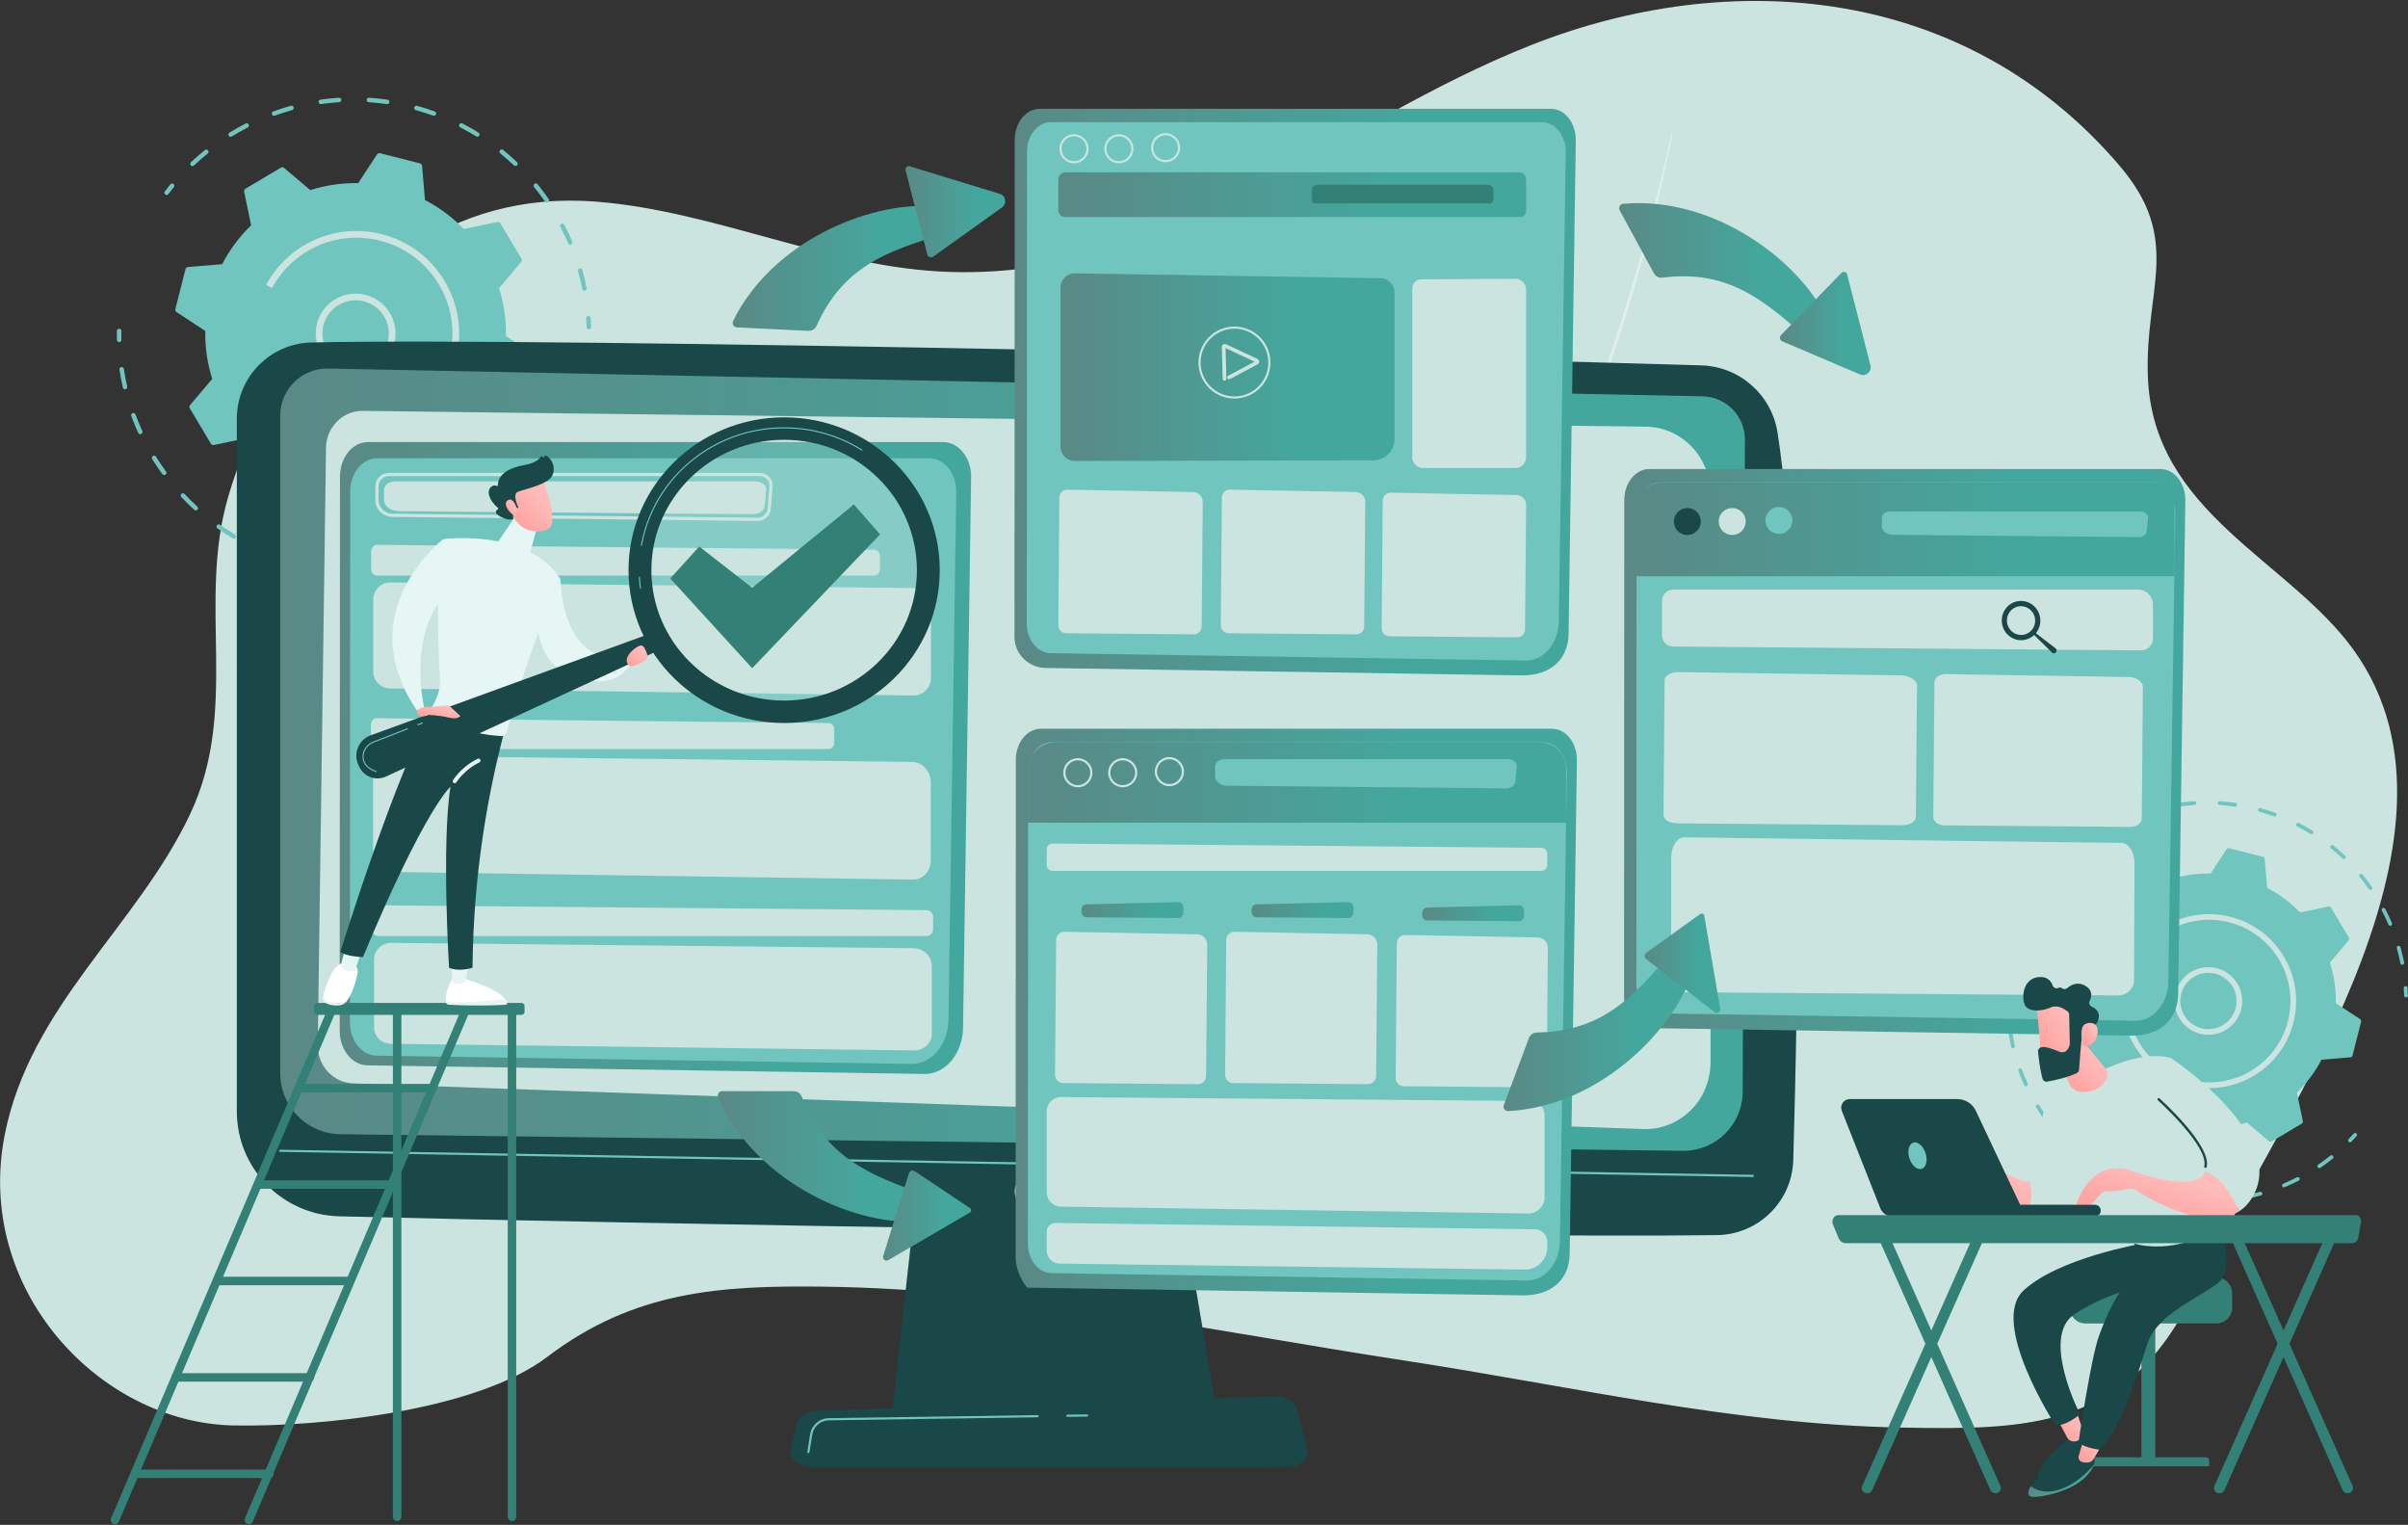 <svg xmlns="http://www.w3.org/2000/svg" width="2227" height="1410" viewBox="0 0 2227 1410" fill="none"><rect x="0" y="0" width="2227" height="1410" fill="#333333" stroke="none"/><path d="M2176.68 600.959C2116.7 517.743 1991.22 474.308 1986.43 348.545C1983.31 266.824 2019.14 222.071 1960.07 153.01C1817.28 -13.928 1600.2 -31.02 1415.93 41.728C1231.71 114.452 1085.55 257.476 879.665 251.505C767.546 248.253 662.762 195.29 551.71 186.479C517.499 183.765 485.602 186.848 455.84 195.018C344.271 225.647 246.797 336.69 211.087 459.16C182.14 558.439 221.888 655.602 175.715 753.041C126.5 856.898 27.956 929.83 4.376 1049.32C-23.925 1192.74 92.483 1315.72 215.926 1318.09C294.5 1319.59 439.929 1305 506.044 1254.74C586.547 1193.55 666.35 1188.61 761.094 1189.74C941.401 1191.91 1122.16 1231.06 1300.45 1258.32C1453.22 1281.68 1603.95 1317.21 1758.53 1320.04C1872.05 1322.13 1968.37 1322.51 2028.22 1196.03C2099.75 1044.86 2302.49 775.504 2176.68 600.959Z" fill="url(#paint0_linear_32_7787)"></path><path d="M1894.3 817.09C1893.93 817.09 1893.56 816.975 1893.24 816.736C1892.47 816.153 1892.32 815.054 1892.9 814.281C1894.32 812.408 1895.79 810.538 1897.27 808.724C1897.88 807.973 1898.99 807.867 1899.74 808.476C1900.49 809.088 1900.6 810.192 1899.98 810.941C1898.53 812.72 1897.09 814.556 1895.7 816.395C1895.35 816.85 1894.83 817.09 1894.3 817.09Z" fill="#70C5BF"></path><path d="M2221.71 892.075C2220.89 892.075 2220.16 891.499 2220 890.665C2219.07 886.02 2217.95 881.353 2216.66 876.798C2216.4 875.866 2216.94 874.899 2217.87 874.636C2218.79 874.361 2219.77 874.913 2220.03 875.844C2221.34 880.49 2222.49 885.246 2223.43 889.982C2223.62 890.931 2223 891.853 2222.06 892.042C2221.94 892.064 2221.83 892.075 2221.71 892.075ZM2210.55 856.018C2209.87 856.018 2209.23 855.619 2208.94 854.954C2207.09 850.61 2205.03 846.274 2202.83 842.065C2202.38 841.206 2202.71 840.149 2203.57 839.701C2204.43 839.249 2205.49 839.585 2205.94 840.44C2208.18 844.731 2210.27 849.151 2212.16 853.578C2212.54 854.468 2212.13 855.497 2211.24 855.877C2211.02 855.973 2210.78 856.018 2210.55 856.018ZM2192.26 822.995C2191.71 822.995 2191.16 822.733 2190.82 822.242C2188.12 818.343 2185.23 814.511 2182.24 810.852C2181.63 810.103 2181.74 808.999 2182.49 808.387C2183.24 807.776 2184.34 807.884 2184.95 808.635C2188 812.366 2190.94 816.272 2193.7 820.244C2194.25 821.038 2194.06 822.129 2193.26 822.682C2192.96 822.894 2192.61 822.995 2192.26 822.995ZM1914.56 794.463C1914.1 794.463 1913.63 794.278 1913.29 793.914C1912.62 793.211 1912.66 792.102 1913.36 791.439C1916.86 788.129 1920.55 784.911 1924.31 781.874C1925.06 781.265 1926.16 781.383 1926.77 782.137C1927.38 782.89 1927.26 783.993 1926.51 784.601C1922.82 787.579 1919.2 790.737 1915.77 793.984C1915.43 794.304 1914.99 794.463 1914.56 794.463ZM2167.68 794.361C2167.25 794.361 2166.82 794.202 2166.48 793.88C2163.04 790.626 2159.43 787.468 2155.75 784.495C2155 783.886 2154.88 782.784 2155.49 782.032C2156.1 781.279 2157.2 781.163 2157.95 781.769C2161.71 784.802 2165.39 788.022 2168.89 791.339C2169.59 792.004 2169.62 793.113 2168.95 793.814C2168.61 794.178 2168.15 794.361 2167.68 794.361ZM1944.51 771.474C1943.92 771.474 1943.35 771.18 1943.02 770.643C1942.51 769.82 1942.76 768.741 1943.59 768.232C1947.71 765.688 1951.96 763.281 1956.24 761.076C1957.1 760.631 1958.16 760.97 1958.6 761.83C1959.04 762.691 1958.71 763.746 1957.85 764.189C1953.65 766.353 1949.47 768.716 1945.43 771.212C1945.14 771.391 1944.82 771.474 1944.51 771.474ZM2137.76 771.382C2137.44 771.382 2137.13 771.298 2136.84 771.122C2132.82 768.648 2128.64 766.296 2124.41 764.13C2123.55 763.69 2123.21 762.635 2123.65 761.773C2124.1 760.912 2125.15 760.572 2126.01 761.013C2130.32 763.218 2134.58 765.617 2138.68 768.138C2139.5 768.646 2139.76 769.724 2139.25 770.548C2138.92 771.086 2138.35 771.382 2137.76 771.382ZM1978.48 755.012C1977.76 755.012 1977.09 754.571 1976.83 753.859C1976.5 752.949 1976.97 751.945 1977.88 751.613C1982.42 749.966 1987.08 748.477 1991.73 747.193C1992.66 746.936 1993.63 747.48 1993.89 748.414C1994.15 749.346 1993.6 750.311 1992.67 750.569C1988.1 751.83 1983.53 753.289 1979.08 754.906C1978.88 754.978 1978.68 755.012 1978.48 755.012ZM2103.76 755.008C2103.56 755.008 2103.36 754.976 2103.17 754.904C2098.71 753.299 2094.14 751.847 2089.57 750.589C2088.64 750.333 2088.09 749.369 2088.35 748.435C2088.6 747.503 2089.57 746.955 2090.5 747.212C2095.16 748.492 2099.82 749.971 2104.35 751.609C2105.26 751.937 2105.74 752.94 2105.41 753.85C2105.15 754.565 2104.48 755.008 2103.76 755.008ZM2067.14 745.887C2067.06 745.887 2066.97 745.882 2066.89 745.87C2062.21 745.198 2057.44 744.705 2052.7 744.4C2051.74 744.338 2051 743.505 2051.07 742.539C2051.13 741.574 2051.97 740.868 2052.93 740.904C2057.75 741.214 2062.62 741.718 2067.39 742.401C2068.34 742.54 2069.01 743.426 2068.87 744.384C2068.75 745.257 2068 745.887 2067.14 745.887ZM2015.09 745.858C2014.24 745.858 2013.49 745.227 2013.36 744.353C2013.23 743.397 2013.89 742.509 2014.85 742.372C2019.63 741.691 2024.5 741.192 2029.31 740.889C2030.29 740.872 2031.11 741.563 2031.17 742.528C2031.23 743.493 2030.5 744.324 2029.53 744.386C2024.81 744.684 2020.03 745.173 2015.34 745.842C2015.26 745.853 2015.18 745.858 2015.09 745.858Z" fill="#70C5BF"></path><path d="M2225.16 922.331C2224.22 922.331 2223.44 921.582 2223.41 920.632C2223.34 918.334 2223.23 916.004 2223.07 913.705C2223 912.74 2223.73 911.904 2224.7 911.837C2225.66 911.816 2226.5 912.501 2226.56 913.466C2226.73 915.808 2226.84 918.184 2226.91 920.526C2226.94 921.493 2226.18 922.3 2225.22 922.331C2225.2 922.331 2225.18 922.331 2225.16 922.331Z" fill="#70C5BF"></path><path d="M2173.35 1056.25C2172.91 1056.25 2172.47 1056.08 2172.13 1055.75C2171.43 1055.08 2171.42 1053.97 2172.09 1053.28C2173.71 1051.61 2175.3 1049.91 2176.83 1048.21C2177.47 1047.49 2178.58 1047.43 2179.3 1048.07C2180.02 1048.72 2180.08 1049.83 2179.43 1050.55C2177.88 1052.28 2176.25 1054.02 2174.61 1055.72C2174.26 1056.07 2173.81 1056.25 2173.35 1056.25Z" fill="#70C5BF"></path><path d="M2041.34 1112.18L2039.76 1112.18C2038.79 1112.17 2038.01 1111.38 2038.02 1110.41C2038.03 1109.45 2038.81 1108.67 2039.77 1108.67C2039.78 1108.67 2039.78 1108.67 2039.79 1108.67L2041.34 1108.68C2045.48 1108.68 2049.68 1108.54 2053.82 1108.25C2054.79 1108.23 2055.62 1108.92 2055.69 1109.88C2055.75 1110.85 2055.02 1111.68 2054.06 1111.75C2049.84 1112.04 2045.56 1112.18 2041.34 1112.18ZM2016.82 1110.55C2016.74 1110.55 2016.66 1110.54 2016.59 1110.53C2011.88 1109.9 2007.14 1109.08 2002.49 1108.09C2001.55 1107.89 2000.94 1106.96 2001.14 1106.01C2001.35 1105.06 2002.27 1104.47 2003.22 1104.66C2007.78 1105.63 2012.44 1106.44 2017.05 1107.06C2018.01 1107.19 2018.68 1108.07 2018.55 1109.03C2018.44 1109.91 2017.68 1110.55 2016.82 1110.55ZM2076.75 1108.74C2075.93 1108.74 2075.2 1108.16 2075.04 1107.33C2074.85 1106.38 2075.47 1105.45 2076.42 1105.27C2081 1104.37 2085.59 1103.28 2090.07 1102.03C2091 1101.76 2091.97 1102.31 2092.23 1103.24C2092.49 1104.18 2091.95 1105.14 2091.01 1105.4C2086.44 1106.68 2081.76 1107.79 2077.1 1108.71C2076.98 1108.73 2076.87 1108.74 2076.75 1108.74ZM1980.69 1101.95C1980.5 1101.95 1980.3 1101.92 1980.11 1101.85C1975.62 1100.29 1971.14 1098.54 1966.79 1096.65C1965.91 1096.26 1965.5 1095.23 1965.89 1094.34C1966.27 1093.45 1967.3 1093.05 1968.19 1093.43C1972.45 1095.29 1976.85 1097.01 1981.26 1098.54C1982.17 1098.86 1982.66 1099.86 1982.34 1100.77C1982.09 1101.5 1981.41 1101.95 1980.69 1101.95ZM2112.28 1097.9C2111.6 1097.9 2110.95 1097.5 2110.67 1096.83C2110.3 1095.93 2110.71 1094.91 2111.61 1094.53C2115.89 1092.74 2120.16 1090.74 2124.33 1088.6C2125.19 1088.16 2126.25 1088.5 2126.69 1089.36C2127.13 1090.22 2126.79 1091.28 2125.93 1091.72C2121.69 1093.9 2117.32 1095.93 2112.96 1097.76C2112.74 1097.86 2112.51 1097.9 2112.28 1097.9ZM1947.01 1086.3C1946.71 1086.3 1946.4 1086.22 1946.12 1086.05C1942.04 1083.63 1938 1081.02 1934.12 1078.28C1933.32 1077.72 1933.13 1076.63 1933.69 1075.84C1934.25 1075.05 1935.34 1074.86 1936.13 1075.42C1939.95 1078.1 1943.91 1080.66 1947.91 1083.04C1948.74 1083.54 1949.01 1084.61 1948.52 1085.44C1948.19 1085.99 1947.61 1086.3 1947.01 1086.3ZM2144.91 1080.14C2144.35 1080.14 2143.8 1079.88 2143.47 1079.38C2142.92 1078.58 2143.13 1077.49 2143.93 1076.94C2147.78 1074.32 2151.57 1071.51 2155.21 1068.6C2155.97 1068 2157.07 1068.12 2157.68 1068.88C2158.28 1069.63 2158.16 1070.73 2157.4 1071.34C2153.69 1074.3 2149.82 1077.16 2145.9 1079.84C2145.6 1080.04 2145.25 1080.14 2144.91 1080.14ZM1917.18 1064.19C1916.76 1064.19 1916.34 1064.04 1916 1063.74C1912.5 1060.54 1909.07 1057.17 1905.81 1053.7C1905.15 1052.99 1905.19 1051.88 1905.89 1051.22C1906.6 1050.56 1907.7 1050.59 1908.37 1051.3C1911.56 1054.7 1914.93 1058.02 1918.36 1061.15C1919.07 1061.8 1919.12 1062.91 1918.47 1063.62C1918.13 1064 1917.65 1064.19 1917.18 1064.19ZM1892.42 1036.52C1891.88 1036.52 1891.35 1036.27 1891.01 1035.79C1888.81 1032.77 1886.67 1029.64 1884.65 1026.48C1884.1 1025.62 1883.56 1024.77 1883.03 1023.91C1882.53 1023.09 1882.78 1022.01 1883.61 1021.5C1884.43 1020.99 1885.51 1021.25 1886.02 1022.07C1886.53 1022.92 1887.06 1023.75 1887.6 1024.59C1889.58 1027.69 1891.68 1030.77 1893.84 1033.73C1894.41 1034.52 1894.23 1035.61 1893.45 1036.18C1893.14 1036.41 1892.78 1036.52 1892.42 1036.52ZM1873.67 1004.45C1873 1004.45 1872.37 1004.07 1872.08 1003.43C1870.1 999.108 1868.27 994.657 1866.63 990.197C1866.3 989.288 1866.77 988.281 1867.67 987.949C1868.58 987.612 1869.59 988.082 1869.92 988.989C1871.53 993.365 1873.32 997.733 1875.26 1001.97C1875.66 1002.85 1875.28 1003.89 1874.4 1004.29C1874.16 1004.4 1873.91 1004.45 1873.67 1004.45ZM1861.73 969.28C1860.93 969.28 1860.2 968.731 1860.02 967.92C1858.96 963.294 1858.06 958.564 1857.36 953.861C1857.22 952.905 1857.88 952.013 1858.84 951.87C1859.78 951.728 1860.69 952.387 1860.83 953.345C1861.52 957.959 1862.39 962.6 1863.43 967.137C1863.65 968.08 1863.06 969.02 1862.12 969.236C1861.99 969.266 1861.86 969.28 1861.73 969.28Z" fill="#70C5BF"></path><path d="M1857.13 932.352C1856.18 932.352 1855.4 931.592 1855.38 930.639C1855.33 928.306 1855.32 925.928 1855.36 923.569C1855.38 922.601 1856.18 921.867 1857.14 921.845C1858.11 921.861 1858.88 922.658 1858.86 923.624C1858.83 925.939 1858.83 928.272 1858.88 930.561C1858.91 931.529 1858.14 932.33 1857.17 932.352C1857.16 932.352 1857.15 932.352 1857.13 932.352Z" fill="#70C5BF"></path><path d="M1901.18 906.432C1900.95 907.345 1901.33 908.306 1902.11 908.822L1924.6 923.562C1924.37 936.117 1926.14 948.797 1930.05 961.115L1912.71 981.639C1912.1 982.359 1912.02 983.385 1912.5 984.195L1929 1011.9C1929.48 1012.71 1930.43 1013.13 1931.35 1012.93L1957.66 1007.46C1966.63 1016.76 1976.93 1024.36 1988.08 1030.14L1990.33 1056.93C1990.41 1057.87 1991.08 1058.66 1991.99 1058.89L2023.25 1066.81C2024.16 1067.04 2025.12 1066.67 2025.64 1065.88L2040.38 1043.4C2052.94 1043.62 2065.62 1041.85 2077.93 1037.94L2098.46 1055.29C2099.18 1055.89 2100.2 1055.98 2101.01 1055.5L2128.72 1038.99C2129.53 1038.51 2129.95 1037.57 2129.75 1036.65L2124.28 1010.34C2133.58 1001.37 2141.18 991.064 2146.96 979.916L2173.75 977.665C2174.69 977.586 2175.48 976.92 2175.71 976.006L2183.63 944.744C2183.86 943.83 2183.49 942.871 2182.7 942.354L2160.21 927.613C2160.44 915.059 2158.67 902.378 2154.76 890.061L2172.11 869.537C2172.71 868.817 2172.8 867.791 2172.32 866.981L2155.81 839.272C2155.33 838.462 2154.39 838.048 2153.46 838.24L2127.16 843.713C2118.19 834.412 2107.88 826.813 2096.74 821.034L2094.48 794.242C2094.41 793.303 2093.74 792.517 2092.83 792.285L2061.56 784.362C2060.65 784.131 2059.69 784.504 2059.17 785.292L2044.43 807.778C2031.88 807.55 2019.2 809.323 2006.88 813.229L1986.36 795.887C1985.64 795.279 1984.61 795.194 1983.8 795.677L1956.09 812.18C1955.28 812.662 1954.87 813.605 1955.06 814.528L1960.53 840.834C1951.23 849.804 1943.63 860.11 1937.85 871.257L1911.06 873.509C1910.12 873.588 1909.34 874.254 1909.11 875.168L1901.18 906.432Z" fill="#70C5BF"></path><path d="M2042.41 956.853C2042.4 956.853 2042.39 956.853 2042.38 956.853C2034.03 956.844 2026.18 953.585 2020.28 947.675C2014.38 941.764 2011.14 933.91 2011.14 925.56C2011.15 917.208 2014.41 909.359 2020.32 903.461C2032.52 891.281 2052.36 891.301 2064.54 903.502C2070.44 909.413 2073.68 917.267 2073.67 925.617C2073.66 933.969 2070.41 941.818 2064.49 947.716C2058.59 953.607 2050.75 956.853 2042.41 956.853ZM2042.41 899.578C2035.47 899.578 2028.95 902.278 2024.03 907.179C2019.12 912.087 2016.41 918.615 2016.4 925.563C2016.39 932.51 2019.09 939.045 2024 943.962C2028.91 948.879 2035.44 951.59 2042.38 951.597C2042.39 951.597 2042.4 951.597 2042.41 951.597C2049.35 951.597 2055.87 948.897 2060.78 943.996C2065.7 939.088 2068.41 932.56 2068.42 925.612C2068.42 918.665 2065.72 912.13 2060.82 907.213C2055.91 902.296 2049.38 899.585 2042.43 899.578C2042.42 899.578 2042.42 899.578 2042.41 899.578Z" fill="url(#paint1_linear_32_7787)"></path><path d="M2043.22 1006.13C2015.78 1006.13 1989 992.108 1973.97 966.868C1971.03 961.938 1968.62 956.703 1966.81 951.311L1971.79 949.635C1973.48 954.675 1975.74 959.569 1978.48 964.18C1995.15 992.164 2027.27 1005.4 2057.54 999.495C2057.6 999.485 2057.65 999.474 2057.71 999.464C2057.77 999.452 2057.82 999.442 2057.88 999.43C2066.03 997.803 2074.03 994.789 2081.56 990.303C2098.82 980.027 2111.04 963.645 2115.97 944.176C2117.54 938.005 2118.31 931.759 2118.31 925.556C2118.3 912.185 2114.71 899.011 2107.69 887.224C2086.47 851.603 2040.23 839.883 2004.61 861.099C1992.9 868.075 1983.31 878.074 1976.89 890.011L1972.26 887.52C1979.13 874.746 1989.39 864.049 2001.92 856.583C2040.03 833.888 2089.5 846.422 2112.2 884.534C2119.71 897.145 2123.56 911.239 2123.57 925.545C2123.57 932.183 2122.74 938.864 2121.07 945.464C2115.79 966.294 2102.71 983.823 2084.25 994.818C2071.38 1002.48 2057.21 1006.13 2043.22 1006.13Z" fill="url(#paint2_linear_32_7787)"></path><path d="M154.066 180.322C153.632 180.322 153.195 180.187 152.821 179.904C151.91 179.215 151.73 177.919 152.418 177.007C154.091 174.796 155.826 172.589 157.577 170.448C158.298 169.562 159.602 169.436 160.486 170.155C161.37 170.878 161.501 172.18 160.778 173.065C159.062 175.165 157.358 177.332 155.718 179.502C155.311 180.039 154.692 180.322 154.066 180.322Z" fill="#70C5BF"></path><path d="M540.53 268.83C539.564 268.83 538.701 268.15 538.504 267.166C537.412 261.684 536.087 256.175 534.566 250.798C534.255 249.697 534.893 248.557 535.993 248.246C537.087 247.921 538.235 248.573 538.546 249.671C540.097 255.155 541.448 260.769 542.561 266.358C542.784 267.478 542.056 268.567 540.936 268.789C540.8 268.818 540.664 268.83 540.53 268.83ZM527.36 226.27C526.556 226.27 525.793 225.799 525.457 225.014C523.268 219.887 520.841 214.768 518.243 209.801C517.714 208.787 518.106 207.54 519.117 207.01C520.129 206.477 521.377 206.873 521.908 207.882C524.555 212.946 527.03 218.164 529.261 223.39C529.709 224.44 529.221 225.656 528.171 226.104C527.906 226.217 527.63 226.27 527.36 226.27ZM505.772 187.292C505.117 187.292 504.473 186.983 504.072 186.403C500.877 181.801 497.467 177.278 493.939 172.959C493.216 172.075 493.348 170.772 494.233 170.049C495.116 169.328 496.418 169.455 497.142 170.342C500.738 174.746 504.213 179.356 507.469 184.045C508.12 184.982 507.887 186.27 506.949 186.923C506.589 187.173 506.179 187.292 505.772 187.292ZM177.987 153.615C177.439 153.615 176.891 153.397 176.484 152.967C175.7 152.137 175.737 150.829 176.567 150.045C180.702 146.138 185.05 142.339 189.489 138.755C190.376 138.036 191.679 138.176 192.397 139.066C193.114 139.954 192.974 141.257 192.086 141.974C187.731 145.49 183.465 149.217 179.408 153.05C179.008 153.427 178.497 153.615 177.987 153.615ZM476.755 153.494C476.244 153.494 475.732 153.306 475.332 152.927C471.28 149.086 467.02 145.359 462.673 141.849C461.784 141.13 461.647 139.83 462.365 138.941C463.082 138.053 464.384 137.915 465.272 138.63C469.703 142.21 474.046 146.01 478.177 149.926C479.006 150.712 479.041 152.02 478.256 152.848C477.85 153.278 477.302 153.494 476.755 153.494ZM213.333 126.48C212.639 126.48 211.963 126.133 211.571 125.499C210.971 124.528 211.273 123.254 212.244 122.654C217.106 119.651 222.132 116.81 227.182 114.208C228.197 113.683 229.445 114.083 229.967 115.098C230.491 116.114 230.092 117.36 229.077 117.883C224.122 120.438 219.19 123.226 214.418 126.172C214.079 126.381 213.704 126.48 213.333 126.48ZM441.434 126.371C441.064 126.371 440.69 126.272 440.352 126.064C435.61 123.144 430.676 120.368 425.685 117.811C424.669 117.292 424.268 116.046 424.787 115.028C425.308 114.012 426.554 113.611 427.571 114.131C432.657 116.734 437.687 119.565 442.521 122.541C443.493 123.141 443.796 124.413 443.198 125.386C442.806 126.021 442.129 126.371 441.434 126.371ZM253.429 107.049C252.584 107.049 251.79 106.528 251.486 105.688C251.096 104.614 251.65 103.428 252.724 103.037C258.083 101.092 263.583 99.336 269.074 97.819C270.174 97.516 271.312 98.158 271.617 99.261C271.921 100.361 271.276 101.5 270.174 101.805C264.79 103.293 259.393 105.016 254.135 106.924C253.901 107.008 253.663 107.049 253.429 107.049ZM401.305 107.045C401.072 107.045 400.836 107.007 400.603 106.922C395.348 105.028 389.95 103.314 384.558 101.829C383.457 101.526 382.809 100.39 383.112 99.287C383.415 98.187 384.554 97.54 385.654 97.843C391.149 99.353 396.651 101.1 402.006 103.033C403.08 103.421 403.636 104.604 403.249 105.678C402.946 106.522 402.153 107.045 401.305 107.045ZM358.083 96.278C357.985 96.278 357.886 96.272 357.786 96.258C352.261 95.464 346.627 94.883 341.039 94.523C339.899 94.45 339.035 93.467 339.107 92.326C339.181 91.187 340.18 90.353 341.303 90.396C346.998 90.762 352.741 91.357 358.373 92.163C359.503 92.326 360.288 93.373 360.126 94.503C359.979 95.535 359.095 96.278 358.083 96.278ZM296.65 96.244C295.637 96.244 294.753 95.499 294.606 94.467C294.445 93.338 295.231 92.29 296.362 92.129C302.004 91.326 307.747 90.736 313.433 90.378C314.59 90.358 315.555 91.173 315.627 92.312C315.699 93.451 314.833 94.432 313.693 94.505C308.115 94.857 302.48 95.434 296.945 96.224C296.846 96.237 296.748 96.244 296.65 96.244Z" fill="#70C5BF"></path><path d="M544.602 304.544C543.489 304.544 542.569 303.659 542.535 302.539C542.452 299.827 542.317 297.077 542.131 294.363C542.052 293.224 542.913 292.237 544.052 292.158C545.186 292.134 546.178 292.941 546.256 294.08C546.446 296.844 546.585 299.649 546.669 302.414C546.703 303.555 545.807 304.508 544.665 304.544C544.645 304.544 544.623 304.544 544.602 304.544Z" fill="#70C5BF"></path><path d="M483.443 462.613C482.924 462.613 482.404 462.419 482.002 462.03C481.183 461.234 481.164 459.924 481.96 459.106C483.866 457.143 485.747 455.13 487.551 453.121C488.313 452.277 489.622 452.206 490.471 452.965C491.32 453.728 491.39 455.037 490.627 455.887C488.788 457.933 486.87 459.984 484.927 461.985C484.521 462.403 483.982 462.613 483.443 462.613Z" fill="#70C5BF"></path><path d="M327.632 528.636L325.759 528.628C324.617 528.616 323.7 527.681 323.711 526.54C323.722 525.405 324.646 524.493 325.779 524.493C325.785 524.493 325.792 524.493 325.799 524.493L327.631 524.501C332.515 524.501 337.469 524.332 342.356 523.996C343.501 523.972 344.482 524.78 344.56 525.919C344.638 527.058 343.778 528.044 342.639 528.123C337.658 528.462 332.609 528.636 327.632 528.636ZM298.686 526.704C298.594 526.704 298.501 526.698 298.408 526.686C292.857 525.941 287.261 524.972 281.773 523.805C280.656 523.567 279.943 522.468 280.182 521.352C280.42 520.233 281.514 519.532 282.635 519.758C288.018 520.905 293.511 521.858 298.957 522.587C300.089 522.739 300.883 523.782 300.732 524.912C300.593 525.949 299.705 526.704 298.686 526.704ZM369.429 524.569C368.461 524.569 367.597 523.887 367.403 522.902C367.182 521.781 367.912 520.692 369.032 520.472C374.435 519.41 379.857 518.121 385.15 516.647C386.248 516.334 387.389 516.983 387.697 518.084C388.004 519.184 387.361 520.323 386.26 520.63C380.865 522.134 375.338 523.447 369.829 524.531C369.696 524.558 369.561 524.569 369.429 524.569ZM256.037 516.555C255.812 516.555 255.583 516.52 255.359 516.441C250.052 514.599 244.763 512.531 239.636 510.295C238.59 509.839 238.111 508.62 238.568 507.574C239.022 506.526 240.24 506.044 241.289 506.503C246.319 508.696 251.509 510.725 256.716 512.535C257.794 512.909 258.366 514.089 257.991 515.167C257.694 516.02 256.893 516.555 256.037 516.555ZM411.367 511.776C410.559 511.776 409.792 511.299 409.46 510.508C409.018 509.456 409.512 508.245 410.566 507.802C415.616 505.682 420.668 503.326 425.581 500.8C426.595 500.277 427.845 500.68 428.366 501.696C428.888 502.712 428.487 503.957 427.471 504.48C422.463 507.052 417.314 509.455 412.167 511.615C411.906 511.726 411.634 511.776 411.367 511.776ZM216.285 498.084C215.926 498.084 215.562 497.99 215.231 497.792C210.418 494.933 205.652 491.846 201.066 488.618C200.132 487.962 199.908 486.671 200.565 485.738C201.223 484.801 202.512 484.579 203.446 485.237C207.946 488.403 212.622 491.431 217.343 494.238C218.325 494.822 218.647 496.09 218.065 497.071C217.678 497.721 216.99 498.084 216.285 498.084ZM449.881 490.816C449.22 490.816 448.57 490.501 448.171 489.914C447.528 488.971 447.771 487.683 448.714 487.04C453.261 483.94 457.744 480.626 462.039 477.193C462.932 476.48 464.231 476.627 464.946 477.519C465.659 478.41 465.513 479.712 464.622 480.425C460.245 483.922 455.677 487.298 451.044 490.456C450.687 490.698 450.282 490.816 449.881 490.816ZM181.075 471.99C180.578 471.99 180.079 471.812 179.683 471.449C175.553 467.683 171.508 463.696 167.661 459.599C166.88 458.767 166.921 457.459 167.753 456.677C168.584 455.896 169.894 455.932 170.676 456.768C174.45 460.788 178.419 464.699 182.469 468.396C183.313 469.165 183.373 470.472 182.603 471.316C182.195 471.763 181.636 471.99 181.075 471.99ZM151.854 439.321C151.215 439.321 150.585 439.026 150.18 438.469C147.587 434.905 145.061 431.206 142.673 427.472C142.03 426.466 141.396 425.456 140.772 424.446C140.172 423.473 140.474 422.2 141.446 421.602C142.416 421 143.69 421.305 144.291 422.274C144.903 423.267 145.525 424.257 146.156 425.242C148.5 428.907 150.979 432.538 153.523 436.037C154.195 436.96 153.99 438.252 153.068 438.925C152.701 439.192 152.275 439.321 151.854 439.321ZM129.719 401.474C128.935 401.474 128.185 401.026 127.837 400.266C125.506 395.167 123.344 389.913 121.413 384.649C121.02 383.577 121.571 382.386 122.643 381.995C123.712 381.597 124.902 382.152 125.296 383.223C127.19 388.388 129.311 393.543 131.599 398.545C132.073 399.583 131.616 400.811 130.578 401.285C130.299 401.412 130.007 401.474 129.719 401.474ZM115.62 359.96C114.678 359.96 113.826 359.312 113.607 358.355C112.354 352.895 111.299 347.312 110.471 341.761C110.303 340.632 111.082 339.58 112.212 339.411C113.327 339.243 114.394 340.021 114.562 341.152C115.374 346.598 116.409 352.075 117.637 357.43C117.893 358.543 117.197 359.653 116.084 359.908C115.929 359.943 115.774 359.96 115.62 359.96Z" fill="#70C5BF"></path><path d="M110.201 316.372C109.08 316.372 108.159 315.475 108.135 314.351C108.073 311.597 108.064 308.79 108.108 306.005C108.126 304.862 109.073 303.996 110.208 303.97C111.35 303.988 112.262 304.929 112.243 306.07C112.2 308.802 112.209 311.556 112.268 314.258C112.294 315.401 111.39 316.346 110.248 316.372C110.232 316.372 110.217 316.372 110.201 316.372Z" fill="#70C5BF"></path><path d="M162.196 285.776C161.923 286.854 162.364 287.987 163.294 288.597L189.835 305.996C189.566 320.815 191.658 335.782 196.269 350.321L175.8 374.546C175.082 375.395 174.982 376.607 175.551 377.563L195.03 410.268C195.6 411.224 196.713 411.713 197.801 411.487L228.852 405.027C239.44 416.005 251.604 424.974 264.762 431.795L267.42 463.42C267.514 464.528 268.299 465.456 269.378 465.729L306.278 475.081C307.357 475.354 308.49 474.913 309.099 473.983L326.498 447.442C341.316 447.711 356.284 445.619 370.822 441.008L395.048 461.478C395.898 462.196 397.109 462.296 398.065 461.727L430.77 442.247C431.726 441.678 432.215 440.565 431.989 439.476L425.529 408.425C436.508 397.837 445.477 385.673 452.297 372.515L483.922 369.858C485.03 369.765 485.957 368.978 486.231 367.9L495.583 331C495.857 329.921 495.415 328.789 494.485 328.179L467.944 310.78C468.214 295.962 466.121 280.994 461.511 266.455L481.981 242.229C482.698 241.38 482.799 240.168 482.23 239.212L462.75 206.506C462.181 205.55 461.068 205.061 459.979 205.288L428.928 211.748C418.34 200.769 406.176 191.8 393.018 184.979L390.36 153.355C390.268 152.246 389.48 151.319 388.402 151.046L351.502 141.694C350.424 141.421 349.291 141.861 348.681 142.792L331.282 169.333C316.464 169.064 301.496 171.156 286.957 175.767L262.731 155.297C261.882 154.579 260.67 154.479 259.715 155.049L227.01 174.528C226.054 175.097 225.565 176.21 225.791 177.299L232.251 208.35C221.273 218.938 212.304 231.102 205.483 244.26L173.859 246.918C172.75 247.011 171.823 247.797 171.55 248.876L162.196 285.776Z" fill="#70C5BF"></path><path d="M328.89 345.292C328.878 345.292 328.867 345.292 328.855 345.292C318.998 345.282 309.735 341.435 302.771 334.459C295.807 327.482 291.977 318.212 291.987 308.356C291.996 298.498 295.844 289.234 302.82 282.271C317.221 267.894 340.635 267.918 355.008 282.319C361.971 289.296 365.802 298.566 365.792 308.422C365.783 318.28 361.935 327.545 354.959 334.507C347.991 341.462 338.734 345.292 328.89 345.292ZM328.889 277.689C320.699 277.689 313 280.876 307.202 286.661C301.397 292.454 298.197 300.16 298.19 308.36C298.182 316.56 301.368 324.274 307.16 330.077C312.953 335.88 320.66 339.081 328.86 339.089C328.869 339.089 328.88 339.089 328.889 339.089C337.079 339.089 344.779 335.903 350.576 330.117C356.38 324.324 359.581 316.618 359.588 308.418C359.596 300.218 356.41 292.504 350.617 286.701C344.824 280.898 337.117 277.697 328.917 277.689C328.909 277.689 328.898 277.689 328.889 277.689Z" fill="url(#paint3_linear_32_7787)"></path><path d="M329.845 403.456C297.454 403.458 265.852 386.904 248.107 357.112C244.641 351.292 241.796 345.113 239.653 338.749L245.531 336.77C247.535 342.719 250.194 348.496 253.435 353.938C273.11 386.969 311.02 402.596 346.749 395.624C346.816 395.612 346.882 395.598 346.949 395.585C347.019 395.571 347.084 395.559 347.154 395.545C356.767 393.625 366.214 390.067 375.104 384.772C395.471 372.642 409.896 353.306 415.72 330.327C417.566 323.044 418.477 315.671 418.476 308.349C418.473 292.567 414.225 277.018 405.939 263.105C380.895 221.06 326.316 207.226 284.271 232.269C270.446 240.503 259.132 252.304 251.554 266.394L246.092 263.454C254.201 248.376 266.307 235.75 281.097 226.938C326.079 200.15 384.476 214.946 411.269 259.931C420.135 274.817 424.679 291.452 424.682 308.337C424.683 316.172 423.708 324.059 421.733 331.849C415.502 356.435 400.069 377.125 378.278 390.103C363.087 399.151 346.361 403.456 329.845 403.456Z" fill="url(#paint4_linear_32_7787)"></path><path d="M1560.75 43.075C1559.66 37.174 1551.37 36.654 1549.58 42.38C1532.25 97.741 1482.26 241.483 1409.7 316.386C1291.57 438.346 1209.36 639.66 1279.49 747.294C1279.49 747.294 1679.37 685.993 1560.75 43.075Z" fill="url(#paint5_linear_32_7787)"></path><path opacity="0.43" d="M1546.85 122.397C1546.64 124.101 1546.32 125.628 1546.05 127.222L1545.14 131.947L1543.22 141.371C1541.9 147.645 1540.51 153.905 1539.11 160.161C1536.27 172.664 1533.28 185.13 1530.17 197.569C1523.92 222.44 1517.05 247.151 1509.78 271.744C1502.53 296.344 1494.66 320.762 1486.3 345.009L1483.18 354.107L1479.94 363.163C1477.75 369.191 1475.68 375.26 1473.39 381.251L1466.65 399.271L1459.64 417.189C1457.35 423.18 1454.83 429.08 1452.43 435.024L1448.76 443.92C1447.54 446.884 1446.23 449.811 1444.96 452.759C1442.4 458.638 1439.9 464.544 1437.28 470.4L1429.3 487.911L1427.3 492.284L1425.21 496.621L1421.05 505.295L1416.88 513.969C1415.47 516.85 1413.99 519.696 1412.55 522.561C1409.63 528.272 1406.79 534.027 1403.8 539.701L1394.67 556.645C1393.9 558.052 1393.16 559.474 1392.37 560.87L1389.97 565.043L1385.18 573.388L1380.38 581.732C1378.75 584.493 1377.05 587.212 1375.38 589.954L1370.36 598.162C1368.66 600.884 1367.06 603.669 1365.27 606.328L1354.73 622.432C1340.29 643.65 1324.85 664.181 1308.17 683.681C1307.99 683.891 1307.68 683.915 1307.47 683.736C1307.26 683.558 1307.23 683.246 1307.41 683.037L1307.41 683.032C1323.79 663.336 1338.87 642.618 1353 621.285L1363.39 605.14C1365.16 602.475 1366.73 599.683 1368.4 596.955L1373.34 588.729C1374.98 585.982 1376.66 583.258 1378.27 580.491L1382.98 572.13L1387.69 563.769L1390.05 559.589C1390.83 558.19 1391.56 556.766 1392.31 555.356L1401.33 538.412C1404.3 532.744 1407.12 526.996 1410.02 521.292C1411.45 518.43 1412.92 515.588 1414.32 512.71L1418.45 504.046L1422.59 495.382L1424.65 491.05L1426.64 486.681L1434.55 469.189C1437.15 463.339 1439.63 457.438 1442.18 451.565C1443.43 448.621 1444.73 445.697 1445.94 442.735L1449.59 433.855C1452.01 427.928 1454.54 422.046 1456.84 416.072C1475.82 368.51 1492.41 320.005 1507.38 271.02C1514.82 246.514 1521.8 221.863 1528.29 197.084C1531.55 184.697 1534.69 172.28 1537.68 159.826C1539.16 153.594 1540.62 147.359 1542.01 141.109L1544.05 131.724L1545.01 127.023C1545.3 125.464 1545.64 123.854 1545.85 122.378L1545.86 122.269C1545.9 121.998 1546.15 121.808 1546.42 121.846C1546.69 121.885 1546.88 122.13 1546.85 122.397Z" fill="white"></path><path d="M850.629 1076.11L824.676 1308.87H1125.78L1086.56 1076.11H850.629Z" fill="url(#paint6_linear_32_7787)"></path><path d="M219.019 387.284V1027.59C219.019 1080.27 260.994 1123.34 313.65 1124.7C547.522 1130.73 1365.49 1145.35 1588.12 1142.07C1626.39 1141.51 1657.39 1110.89 1658.49 1072.64C1662.78 923.883 1669.75 566.183 1643.95 400.116C1638.52 365.144 1609 338.993 1573.63 337.862C1377.67 331.593 510.569 311.688 288.042 316.685C249.664 317.547 219.019 348.896 219.019 387.284Z" fill="url(#paint7_linear_32_7787)"></path><path d="M259.197 384.167V992.505C259.197 1023.26 283.884 1048.32 314.635 1048.78L1556.1 1064.12C1586.58 1064.57 1611.57 1040.04 1611.69 1009.55L1613.76 406.652C1613.85 384.851 1596.48 366.988 1574.68 366.458L303.655 340.778C279.278 340.185 259.197 359.784 259.197 384.167Z" fill="url(#paint8_linear_32_7787)"></path><path d="M1621.03 1088.33C1621.03 1088.33 1621.02 1088.33 1621.01 1088.33L259.18 1065.12C258.628 1065.11 258.188 1064.66 258.197 1064.1C258.207 1063.55 258.634 1063.13 259.214 1063.12L1621.05 1086.33C1621.6 1086.34 1622.04 1086.79 1622.03 1087.34C1622.02 1087.89 1621.58 1088.33 1621.03 1088.33Z" fill="#70C5BF"></path><path opacity="0.65" d="M953.549 1116.66C945.185 1116.66 938.38 1109.86 938.38 1101.5C938.38 1093.13 945.185 1086.33 953.549 1086.33C961.913 1086.33 968.718 1093.13 968.718 1101.5C968.718 1109.86 961.913 1116.66 953.549 1116.66ZM953.549 1088.33C946.287 1088.33 940.38 1094.23 940.38 1101.5C940.38 1108.76 946.288 1114.66 953.549 1114.66C960.81 1114.66 966.718 1108.76 966.718 1101.5C966.718 1094.23 960.811 1088.33 953.549 1088.33Z" fill="white"></path><path d="M1190.64 1356.49H749.951C737.979 1356.49 728.988 1347.97 731.303 1338.81L736.957 1316.45C738.658 1309.72 746.056 1304.79 754.845 1304.51L1179.68 1291.25C1188.86 1290.97 1196.99 1295.84 1198.99 1302.83L1209.19 1338.45C1211.84 1347.71 1202.8 1356.49 1190.64 1356.49Z" fill="url(#paint9_linear_32_7787)"></path><path d="M987.18 1310.13C986.635 1310.13 986.189 1309.7 986.18 1309.15C986.172 1308.6 986.613 1308.14 987.165 1308.13L1005.37 1307.87C1005.9 1307.9 1006.38 1308.3 1006.39 1308.85C1006.39 1309.41 1005.95 1309.86 1005.4 1309.87L987.195 1310.13C987.19 1310.13 987.186 1310.13 987.18 1310.13Z" fill="#70C5BF"></path><path d="M747.618 1343.73C747.566 1343.73 747.512 1343.72 747.459 1343.71C746.914 1343.63 746.542 1343.11 746.629 1342.57L749.226 1326.3C750.588 1317.77 757.846 1311.49 766.484 1311.36L959.573 1308.54C959.578 1308.54 959.583 1308.54 959.588 1308.54C960.133 1308.54 960.579 1308.98 960.588 1309.52C960.596 1310.08 960.155 1310.53 959.603 1310.54L766.514 1313.36C758.85 1313.47 752.41 1319.05 751.201 1326.62L748.604 1342.88C748.526 1343.37 748.101 1343.73 747.618 1343.73Z" fill="#70C5BF"></path><path d="M1522.07 394.522L335.668 379.915C316.973 379.685 301.768 394.981 301.501 414.108L293.876 966.621C293.613 985.503 308.196 1001.13 326.642 1001.78L1519.78 1044C1536.37 1044.59 1551.93 1038.25 1563.87 1026.45C1575.82 1014.64 1582 998.379 1582 981.387V457.169C1582 422.861 1555.6 394.934 1522.07 394.522Z" fill="url(#paint10_linear_32_7787)"></path><path d="M340.35 408.763H872.218C886.72 408.763 898.402 423.437 898.139 441.322L890.656 950.306C890.304 974.261 874.332 993.367 854.911 993.066L339.777 985.092C325.581 984.872 314.168 970.609 314.177 953.096L314.424 440.723C314.433 423.069 326.038 408.763 340.35 408.763Z" fill="url(#paint11_linear_32_7787)"></path><path d="M348.762 423.772H859.48C873.405 423.772 884.623 437.835 884.37 454.978L877.185 942.8C876.847 965.759 861.51 984.07 842.861 983.782L348.212 976.14C334.58 975.929 323.622 962.259 323.63 945.474L323.868 454.404C323.876 437.483 335.019 423.772 348.762 423.772Z" fill="#70C5BF"></path><path d="M700.378 481.723C700.328 481.723 700.28 481.723 700.23 481.723L362.954 477.961C354.225 477.864 347.122 470.977 347.121 462.609L347.119 449.385C347.118 446.139 348.438 443.092 350.836 440.803C353.215 438.533 356.372 437.283 359.726 437.283H702.665C706.063 437.283 709.307 438.682 711.565 441.121C713.722 443.451 714.778 446.447 714.538 449.558L712.918 470.546C712.432 476.839 706.938 481.722 700.378 481.723ZM359.726 440.283C357.146 440.283 354.725 441.239 352.907 442.973C351.109 444.689 350.118 446.966 350.119 449.384L350.121 462.608C350.122 469.34 355.893 474.882 362.987 474.96L700.263 478.722C705.351 478.767 709.558 475.085 709.926 470.314L711.546 449.326C711.721 447.058 710.946 444.868 709.363 443.158C707.671 441.33 705.23 440.282 702.665 440.282H359.726V440.283Z" fill="url(#paint12_linear_32_7787)"></path><path d="M696.262 475.47L369.076 472.715C361.363 472.65 355.157 468.127 355.156 462.569L355.154 452.883C355.153 448.595 359.977 445.118 365.929 445.118H698.608C704.475 445.118 709.105 448.709 708.675 452.925L707.104 468.297C706.686 472.377 701.938 475.518 696.262 475.47Z" fill="url(#paint13_linear_32_7787)"></path><path d="M808.291 532.243H348.746C345.697 532.243 343.226 529.519 343.226 526.158V509.88C343.226 506.498 345.727 503.765 348.795 503.795L808.34 508.274C811.37 508.304 813.812 511.019 813.812 514.359V526.158C813.811 529.519 811.34 532.243 808.291 532.243Z" fill="url(#paint14_linear_32_7787)"></path><path d="M844.662 643.087L360.711 636.632C352.106 636.517 345.191 629.509 345.191 620.903V554.456C345.191 545.606 352.416 538.458 361.265 538.552L843.809 543.713C853.326 543.815 860.988 551.559 860.988 561.076V626.977C860.988 635.959 853.643 643.207 844.662 643.087Z" fill="url(#paint15_linear_32_7787)"></path><path d="M766.522 692.562H348.059C345.283 692.562 343.032 689.838 343.032 686.477V670.199C343.032 666.817 345.31 664.084 348.103 664.114L766.566 668.593C769.325 668.623 771.548 671.338 771.548 674.678V686.477C771.549 689.837 769.298 692.562 766.522 692.562Z" fill="url(#paint16_linear_32_7787)"></path><path d="M844.469 813.336L360.518 806.268C351.913 806.142 344.998 798.468 344.998 789.045V716.285C344.998 706.594 352.223 698.767 361.072 698.871L843.616 704.522C853.133 704.633 860.795 713.113 860.795 723.535V795.697C860.795 805.531 853.45 813.467 844.469 813.336Z" fill="url(#paint17_linear_32_7787)"></path><path d="M856.866 865.541H350.103C346.741 865.541 344.015 862.817 344.015 859.456V843.178C344.015 839.796 346.773 837.063 350.156 837.093L856.919 841.572C860.26 841.601 862.953 844.317 862.953 847.657V859.456C862.953 862.817 860.228 865.541 856.866 865.541Z" fill="url(#paint18_linear_32_7787)"></path><path d="M845.452 971.319L361.501 965.177C352.896 965.068 345.981 958.398 345.981 950.21V886.983C345.981 878.562 353.206 871.76 362.055 871.85L844.599 876.762C854.116 876.859 861.777 884.227 861.777 893.284V955.991C861.778 964.537 854.433 971.433 845.452 971.319Z" fill="url(#paint19_linear_32_7787)"></path><path d="M962.537 673.877H1435.32C1448.22 673.877 1458.6 687.034 1458.37 703.072L1451.71 1159.46C1451.4 1180.94 1437.2 1198.07 1408.15 1197.8L950.234 1190.65C949.409 1190.45 939.263 1177.66 939.271 1161.96L939.491 702.535C939.5 686.704 949.815 673.877 962.537 673.877Z" fill="url(#paint20_linear_32_7787)"></path><path d="M972.964 686.236H1426.95C1439.33 686.236 1449.3 698.737 1449.08 713.975L1442.69 1147.61C1442.39 1168.02 1428.76 1184.3 1412.18 1184.04L972.475 1177.25C960.357 1177.06 950.617 1164.91 950.625 1149.99L950.835 713.466C950.842 698.424 960.748 686.236 972.964 686.236Z" fill="#70C5BF"></path><path d="M1448.39 760.739H950.624V712.143C950.624 697.835 962.223 686.236 976.531 686.236H1423.94C1437.44 686.236 1448.39 697.182 1448.39 710.685V760.739Z" fill="url(#paint21_linear_32_7787)"></path><path d="M1392.94 728.978L1134.7 726.529C1128.61 726.471 1123.71 722.45 1123.71 717.51L1123.71 708.9C1123.71 705.088 1127.51 701.998 1132.21 701.998H1394.79C1399.42 701.998 1403.07 705.19 1402.73 708.938L1401.49 722.602C1401.16 726.228 1397.42 729.02 1392.94 728.978Z" fill="#70C5BF"></path><path d="M1425.51 805.263H973.473C970.474 805.263 968.042 802.841 968.042 799.854V785.384C968.042 782.378 970.504 779.948 973.521 779.975L1425.56 783.957C1428.54 783.983 1430.94 786.397 1430.94 789.366V799.854C1430.94 802.841 1428.51 805.263 1425.51 805.263Z" fill="url(#paint22_linear_32_7787)"></path><path d="M1081.5 727.001C1074.07 727.001 1068.02 720.954 1068.02 713.523C1068.02 706.091 1074.07 700.044 1081.5 700.044C1088.94 700.044 1094.98 706.091 1094.98 713.523C1094.98 720.954 1088.94 727.001 1081.5 727.001ZM1081.5 702.044C1075.17 702.044 1070.02 707.194 1070.02 713.523C1070.02 719.852 1075.17 725.001 1081.5 725.001C1087.83 725.001 1092.98 719.852 1092.98 713.523C1092.98 707.194 1087.83 702.044 1081.5 702.044Z" fill="url(#paint23_linear_32_7787)"></path><path d="M1038.31 728.014C1030.88 728.014 1024.83 721.967 1024.83 714.535C1024.83 707.103 1030.88 701.057 1038.31 701.057C1045.75 701.057 1051.79 707.104 1051.79 714.535C1051.79 721.967 1045.75 728.014 1038.31 728.014ZM1038.31 703.057C1031.98 703.057 1026.83 708.206 1026.83 714.535C1026.83 720.864 1031.98 726.014 1038.31 726.014C1044.64 726.014 1049.79 720.865 1049.79 714.535C1049.79 708.205 1044.64 703.057 1038.31 703.057Z" fill="url(#paint24_linear_32_7787)"></path><path d="M996.813 728.014C989.381 728.014 983.334 721.967 983.334 714.535C983.334 707.103 989.38 701.057 996.813 701.057C1004.25 701.057 1010.29 707.104 1010.29 714.535C1010.29 721.967 1004.25 728.014 996.813 728.014ZM996.813 703.057C990.484 703.057 985.334 708.206 985.334 714.535C985.334 720.864 990.483 726.014 996.813 726.014C1003.14 726.014 1008.29 720.865 1008.29 714.535C1008.29 708.205 1003.14 703.057 996.813 703.057Z" fill="url(#paint25_linear_32_7787)"></path><path d="M1246.82 848.891L1162.28 848.188C1159.63 848.166 1157.5 846.001 1157.52 843.352L1157.54 840.994C1157.56 838.407 1159.63 836.303 1162.22 836.239L1246.79 834.147C1249.5 834.08 1251.72 836.271 1251.7 838.981L1251.66 844.134C1251.64 846.784 1249.47 848.913 1246.82 848.891Z" fill="url(#paint26_linear_32_7787)"></path><path d="M1265.04 1002.52L1140.57 1001.48C1136.36 1001.45 1132.98 998.009 1133.02 993.803L1134.05 869.136C1134.09 865.006 1137.41 861.657 1141.54 861.584L1264.45 863.916C1269.66 864.015 1273.81 868.287 1273.77 873.493L1272.72 994.963C1272.69 999.17 1269.25 1002.55 1265.04 1002.52Z" fill="url(#paint27_linear_32_7787)"></path><path d="M1089.54 848.891L1005 848.188C1002.35 848.166 1000.22 846.001 1000.24 843.352L1000.26 840.994C1000.28 838.407 1002.35 836.303 1004.94 836.239L1089.51 834.147C1092.22 834.08 1094.44 836.271 1094.42 838.981L1094.38 844.134C1094.36 846.784 1092.19 848.913 1089.54 848.891Z" fill="url(#paint28_linear_32_7787)"></path><path d="M1107.76 1002.52L983.291 1001.48C979.085 1001.45 975.704 998.009 975.739 993.803L976.775 869.136C976.809 865.006 980.128 861.657 984.257 861.584L1107.17 863.916C1112.38 864.015 1116.53 868.287 1116.49 873.493L1115.44 994.963C1115.41 999.17 1111.97 1002.55 1107.76 1002.52Z" fill="url(#paint29_linear_32_7787)"></path><path d="M1404.57 851.839L1320.02 851.136C1317.38 851.114 1315.25 848.949 1315.27 846.3L1315.29 843.942C1315.31 841.355 1317.38 839.251 1319.97 839.187L1404.53 837.095C1407.24 837.028 1409.47 839.219 1409.45 841.929L1409.41 847.082C1409.38 849.732 1407.22 851.862 1404.57 851.839Z" fill="url(#paint30_linear_32_7787)"></path><path d="M1422.79 1005.47L1298.32 1004.43C1294.11 1004.4 1290.73 1000.96 1290.77 996.751L1291.8 872.084C1291.84 867.954 1295.15 864.605 1299.28 864.532L1422.2 866.864C1427.41 866.963 1431.56 871.235 1431.52 876.441L1430.47 997.911C1430.43 1002.12 1427 1005.5 1422.79 1005.47Z" fill="url(#paint31_linear_32_7787)"></path><path d="M1428.5 1107.11C1428.5 1115.47 1421.66 1122.22 1413.3 1122.09L981.025 1115.75C973.825 1115.65 968.043 1109.78 968.043 1102.58V1027.6C968.043 1020.27 974.01 1014.36 981.33 1014.42L1415.44 1018.08C1422.54 1018.14 1428.31 1023.81 1428.5 1030.91V1107.11H1428.5Z" fill="url(#paint32_linear_32_7787)"></path><path d="M1410.15 1173.97L979.917 1168.44C973.334 1168.35 968.042 1162.99 968.042 1156.41V1138.9C968.042 1134.41 971.716 1130.79 976.208 1130.85L1419.55 1136.69C1425.87 1136.77 1430.95 1141.91 1430.95 1148.23V1153.44C1430.94 1164.88 1421.59 1174.12 1410.15 1173.97Z" fill="url(#paint33_linear_32_7787)"></path><path d="M473.5 1406.48C471.335 1406.48 469.581 1404.73 469.581 1402.56V934.106C469.581 931.941 471.336 930.188 473.5 930.188C475.665 930.188 477.419 931.941 477.419 934.106V1402.56C477.419 1404.73 475.664 1406.48 473.5 1406.48Z" fill="#338077"></path><path d="M367.293 1406.48C365.128 1406.48 363.374 1404.73 363.374 1402.56V934.106C363.374 931.941 365.128 930.188 367.293 930.188C369.458 930.188 371.212 931.941 371.212 934.106V1402.56C371.212 1404.73 369.458 1406.48 367.293 1406.48Z" fill="#338077"></path><path d="M106.356 1409.45C105.844 1409.45 105.325 1409.35 104.824 1409.14C102.832 1408.29 101.904 1405.99 102.75 1404L303.164 932.571C304.011 930.579 306.315 929.653 308.304 930.498C310.296 931.345 311.224 933.646 310.378 935.639L109.964 1407.06C109.33 1408.56 107.88 1409.45 106.356 1409.45Z" fill="#338077"></path><path d="M230.15 1409.45C229.638 1409.45 229.119 1409.35 228.618 1409.14C226.626 1408.29 225.698 1405.99 226.544 1404L426.958 932.571C427.805 930.579 430.109 929.653 432.098 930.498C434.09 931.345 435.018 933.646 434.172 935.639L233.758 1407.06C233.124 1408.56 231.674 1409.45 230.15 1409.45Z" fill="#338077"></path><path d="M482.297 938.417H293.288C291.735 938.417 290.477 937.158 290.477 935.606V930.181C290.477 928.628 291.736 927.37 293.288 927.37H482.297C483.85 927.37 485.108 928.629 485.108 930.181V935.606C485.108 937.159 483.85 938.417 482.297 938.417Z" fill="#338077"></path><path d="M400.288 1010.11H276.128C273.963 1010.11 272.209 1008.35 272.209 1006.19C272.209 1004.03 273.964 1002.27 276.128 1002.27H400.288C402.453 1002.27 404.207 1004.03 404.207 1006.19C404.207 1008.36 402.452 1010.11 400.288 1010.11Z" fill="#338077"></path><path d="M362.191 1091.43H238.031V1099.27H362.191V1091.43Z" fill="#338077"></path><path d="M325.311 1180.59H201.15V1188.43H325.311V1180.59Z" fill="#338077"></path><path d="M286.634 1277.59H162.474C160.309 1277.59 158.555 1275.83 158.555 1273.67C158.555 1271.5 160.309 1269.75 162.474 1269.75H286.634C288.799 1269.75 290.553 1271.5 290.553 1273.67C290.553 1275.83 288.799 1277.59 286.634 1277.59Z" fill="#338077"></path><path d="M249.241 1366.75H125.081C122.916 1366.75 121.162 1364.99 121.162 1362.83C121.162 1360.66 122.916 1358.91 125.081 1358.91H249.241C251.406 1358.91 253.16 1360.66 253.16 1362.83C253.16 1364.99 251.406 1366.75 249.241 1366.75Z" fill="#338077"></path><path d="M467.667 924.262C457.898 925.107 440.944 926.478 427.578 927.066C419.544 927.42 414.918 926.633 412.254 925.566C412.259 925.866 412.267 926.15 412.279 926.414C412.342 927.82 413.485 928.945 414.906 929.025C440.161 930.435 460.247 929.513 467.398 929.078C468.877 928.988 469.758 927.381 469.002 926.12C468.623 925.491 468.165 924.873 467.667 924.262Z" fill="#E5F6F5"></path><path d="M427.579 927.066C440.945 926.478 457.899 925.106 467.668 924.262C458.064 912.479 427.579 904.537 427.579 904.537H418.969C413.047 913.073 412.19 921.199 412.255 925.567C414.919 926.633 419.544 927.42 427.579 927.066Z" fill="white"></path><path d="M417.519 890.48L418.325 906.424C418.412 908.15 419.705 909.601 421.434 909.849C423.155 910.095 425.458 910.127 427.902 909.313C429.405 908.813 430.521 907.546 430.798 906.002L433.582 890.482H417.519V890.48Z" fill="#E5F6F5"></path><path d="M305.69 926.947C301.454 926.356 299.537 924.156 298.734 921.803C298.729 921.824 298.723 921.845 298.718 921.866C298.095 924.348 299.54 926.92 302.428 928.143C305.92 929.621 309.737 929.873 312.701 929.751C315.88 929.62 318.799 928.304 320.403 926.198L320.427 926.166C317.235 927.747 312.755 927.933 305.69 926.947Z" fill="#E5F6F5"></path><path d="M325.664 890.379H318.564C307.749 890.158 300.957 912.969 298.734 921.803C299.537 924.156 301.454 926.356 305.69 926.947C312.755 927.933 317.235 927.747 320.427 926.167C326.27 918.478 329.167 907.217 330.559 900.645C332.143 893.171 325.664 890.379 325.664 890.379Z" fill="white"></path><path d="M319.476 875.581L315.533 891.262C315.049 893.185 315.97 895.173 317.747 896.086C319.953 897.218 323.058 898.407 325.912 898.063C327.254 897.901 328.369 896.956 328.813 895.692L334.601 879.194L319.476 875.581Z" fill="#E5F6F5"></path><path d="M314.773 880.112C319.678 884.463 335.634 885.038 335.634 885.038C393.107 747.097 416.618 727.5 416.618 727.5C408.319 779.565 415.28 894.832 415.28 894.832C424.764 899.017 436.992 894.832 436.992 894.832C437.762 809.594 450.864 735.259 466.341 676.654C427.496 675.781 406.839 662.488 400.094 657.153C367.712 709.356 314.773 880.112 314.773 880.112Z" fill="url(#paint34_linear_32_7787)"></path><path d="M409.958 498.521C402.605 535.195 405.24 600.836 406.971 630.776C407.457 639.191 401.583 650.857 396.834 658.816C396.089 660.064 396.549 661.663 397.842 662.327C405.791 666.413 432.723 679.076 463.936 680.651C466.017 680.756 467.875 679.338 468.415 677.325C491.568 590.874 518.461 535.631 518.461 535.631C488.771 488.219 409.958 498.521 409.958 498.521Z" fill="#E5F6F5"></path><path d="M420.539 724.236C420.213 724.236 419.882 724.148 419.583 723.966C418.716 723.436 418.441 722.305 418.968 721.439C419.277 720.93 426.712 708.914 441.756 701.656C442.67 701.217 443.771 701.597 444.214 702.513C444.656 703.428 444.272 704.53 443.356 704.97C429.331 711.738 422.183 723.238 422.112 723.353C421.765 723.921 421.159 724.236 420.539 724.236Z" fill="#E5F6F5"></path><path d="M363.839 603.776C366.201 620.861 373.178 639.496 387.137 659.291L392.443 654.965C392.443 654.965 386.317 630.113 389.8 601.908C381.19 600.228 371.021 601.96 363.839 603.776Z" fill="#E5F6F5"></path><path d="M418.17 543.772L409.958 498.521C409.958 498.521 355.088 540.463 363.839 603.776C371.02 601.96 381.19 600.227 389.8 601.907C392.309 581.589 399.802 559.532 418.17 543.772Z" fill="#E5F6F5"></path><path d="M518.462 535.632L497.283 581.245C500.707 608.783 515.501 620.691 531.452 625.258C532.447 612.707 535.62 602.568 538.565 595.554C518.183 574.511 518.462 535.632 518.462 535.632Z" fill="#E5F6F5"></path><path d="M538.564 595.554C535.619 602.568 532.446 612.708 531.451 625.258C574.008 641.769 585.267 609.748 585.267 609.748L577.402 608.36C559.641 610.231 547.234 604.505 538.564 595.554Z" fill="#E5F6F5"></path><path d="M498.948 479.319L488.723 516.907C487.574 521.13 483.007 523.397 478.944 521.773C474.559 520.02 468.996 517.627 464.207 515.041C459.095 512.281 457.495 505.705 460.731 500.88L481.989 469.183L498.948 479.319Z" fill="#E5F6F5"></path><path d="M604.772 584.594L342.767 679.953C331.778 683.953 326.526 696.465 331.367 707.11L332.162 708.858C336.445 718.276 347.577 722.407 356.967 718.063L611.37 600.374L604.772 584.594Z" fill="url(#paint35_linear_32_7787)"></path><g opacity="0.23"><path d="M725.2 654.238C796.632 654.238 854.538 597.375 854.538 527.233C854.538 457.09 796.632 400.228 725.2 400.228C653.769 400.228 595.862 457.09 595.862 527.233C595.862 597.375 653.769 654.238 725.2 654.238Z" fill="url(#paint36_linear_32_7787)"></path></g><path d="M725.2 385.91C645.716 385.91 581.281 449.182 581.281 527.232C581.281 605.283 645.715 668.554 725.2 668.554C804.684 668.554 869.118 605.282 869.118 527.232C869.119 449.182 804.684 385.91 725.2 385.91ZM725.2 647.794C657.392 647.794 602.423 593.817 602.423 527.231C602.423 460.646 657.392 406.669 725.2 406.669C793.008 406.669 847.977 460.647 847.977 527.231C847.977 593.817 793.008 647.794 725.2 647.794Z" fill="url(#paint37_linear_32_7787)"></path><path d="M592.224 544.272C591.976 544.272 591.761 544.088 591.728 543.835C591.303 540.502 591.002 537.105 590.836 533.738C590.822 533.462 591.035 533.227 591.311 533.214C591.596 533.187 591.822 533.413 591.836 533.689C592.001 537.03 592.299 540.401 592.721 543.708C592.756 543.982 592.562 544.232 592.288 544.268C592.266 544.271 592.245 544.272 592.224 544.272ZM593.212 504.755C593.183 504.755 593.153 504.753 593.123 504.747C592.852 504.698 592.67 504.438 592.719 504.166C594.343 495.112 596.946 486.204 600.455 477.689C610.393 453.581 627.228 433.028 649.142 418.251C671.578 403.122 697.878 395.125 725.2 395.125C750.895 395.125 775.874 402.263 797.437 415.768C797.671 415.914 797.742 416.223 797.595 416.457C797.448 416.692 797.14 416.763 796.906 416.615C775.503 403.21 750.707 396.125 725.2 396.125C698.079 396.125 671.972 404.063 649.702 419.08C627.953 433.745 611.244 454.144 601.382 478.067L601.381 478.07C597.898 486.519 595.315 495.358 593.704 504.343C593.66 504.585 593.45 504.755 593.212 504.755Z" fill="#70C5BF"></path><path d="M390.256 654.211L415.024 652.193L425.751 662.081C425.751 662.081 423.213 665.589 415.279 663.573C407.345 661.557 396.477 661.062 396.477 661.062C396.477 661.062 385.524 666 385.391 656.761L390.256 654.211Z" fill="url(#paint38_linear_32_7787)"></path><path d="M582.112 615.606C584.254 617.28 591.593 613.786 596.084 611.37C598.273 610.193 599.333 607.633 598.581 605.265C597.5 601.857 595.699 597.458 593.481 596.903C589.8 595.982 573.285 608.709 582.112 615.606Z" fill="url(#paint39_linear_32_7787)"></path><path d="M347.936 713.931C347.882 713.931 347.827 713.922 347.772 713.904C339.753 711.132 335.549 706.55 335.278 700.29C335.005 693.987 338.97 688.135 345.145 685.726L376.603 673.459C376.858 673.357 377.15 673.485 377.25 673.743C377.35 674 377.223 674.29 376.966 674.39L345.508 686.657C339.732 688.91 336.022 694.371 336.277 700.246C336.529 706.056 340.506 710.333 348.099 712.958C348.36 713.049 348.498 713.333 348.408 713.594C348.337 713.801 348.143 713.931 347.936 713.931Z" fill="#70C5BF"></path><path d="M386.479 670.644C386.279 670.644 386.09 670.523 386.013 670.326C385.912 670.069 386.04 669.779 386.297 669.679L390.374 668.089C390.631 667.986 390.921 668.115 391.022 668.373C391.122 668.63 390.995 668.92 390.738 669.02L386.661 670.61C386.602 670.634 386.54 670.644 386.479 670.644Z" fill="#70C5BF"></path><path d="M501.158 442.417C501.158 442.417 509.621 461.858 510.189 472.062C510.758 482.266 512.956 488.888 501.158 490.942C489.359 492.997 479.42 487.119 474.035 476.955C474.035 476.955 465.598 461.293 467.491 454.879C469.383 448.465 501.158 442.417 501.158 442.417Z" fill="url(#paint40_linear_32_7787)"></path><path d="M478.067 469.648H479.558C479.558 469.648 473.412 457.042 478.812 454.828C484.212 452.613 505.602 448.251 510.217 440.661C514.666 433.344 510.698 423.893 504.762 421.248C504.386 421.08 503.944 421.257 503.752 421.621L503.26 422.551C502.923 423.188 501.982 423.092 501.782 422.4C501.592 421.744 500.707 421.6 500.346 422.18C498.933 424.449 495.108 428.14 484.848 430.034C470.29 432.721 460.666 438.613 460.429 448.674C460.414 449.312 459.733 449.663 459.188 449.331C458.113 448.676 456.393 448.369 454.095 450.302C450.098 453.663 451.733 462.382 460.496 469.554C460.912 469.895 460.909 470.545 460.458 470.839C458.869 471.873 456.502 474.334 462.638 477.614C468.915 480.969 472.629 480.604 474.031 480.245C474.408 480.149 474.662 479.805 474.638 479.416L474.087 470.5C474.058 470.039 474.425 469.649 474.887 469.649L478.067 469.648Z" fill="url(#paint41_linear_32_7787)"></path><path d="M478.433 471.514C478.433 471.514 475.204 459.095 469.636 462.577C464.068 466.059 472.525 476.492 477.001 476.957L478.433 471.514Z" fill="url(#paint42_linear_32_7787)"></path><path d="M646.664 505.385L695.635 543.503L789.651 466.442L813.907 494.138L695.635 617.882L619.854 534.877L646.664 505.385Z" fill="#338077"></path><path d="M1525.25 433.707H1998.04C2010.93 433.707 2021.31 446.864 2021.08 462.902L2014.43 919.29C2014.12 940.769 1999.92 957.901 1970.86 957.632L1512.95 950.482C1512.12 950.285 1501.98 937.495 1501.99 921.792L1502.21 462.365C1502.21 446.535 1512.53 433.707 1525.25 433.707Z" fill="url(#paint43_linear_32_7787)"></path><path d="M1535.68 446.066H1989.67C2002.04 446.066 2012.02 458.567 2011.79 473.805L2005.4 907.439C2005.1 927.848 1991.47 944.125 1974.89 943.869L1535.19 937.076C1523.07 936.889 1513.33 924.737 1513.34 909.817L1513.55 473.296C1513.56 458.255 1523.46 446.066 1535.68 446.066Z" fill="#70C5BF"></path><path d="M1979.97 601.398L1547.31 597.857C1541.67 597.811 1537.11 593.22 1537.11 587.573V555.602C1537.11 549.841 1541.78 545.17 1547.55 545.17H1977.42C1984.99 545.17 1991.12 551.3 1991.12 558.862V590.343C1991.12 596.484 1986.11 601.448 1979.97 601.398Z" fill="url(#paint44_linear_32_7787)"></path><path d="M2011.1 532.853H1513.34V470.36C1513.34 456.943 1524.21 446.067 1537.63 446.067H1989.12C2001.26 446.067 2011.1 455.91 2011.1 468.051L2011.1 532.853Z" fill="url(#paint45_linear_32_7787)"></path><path d="M1977.94 496.671L1750.13 494.511C1744.76 494.46 1740.44 490.913 1740.44 486.555L1740.44 478.96C1740.44 475.598 1743.8 472.871 1747.94 472.871H1979.57C1983.66 472.871 1986.88 475.687 1986.58 478.993L1985.49 491.047C1985.2 494.245 1981.89 496.709 1977.94 496.671Z" fill="#70C5BF"></path><path d="M1893.3 584.129H1607.3C1605.4 584.129 1603.86 581.707 1603.86 578.72V564.25C1603.86 561.244 1605.42 558.814 1607.33 558.841L1893.33 562.823C1895.22 562.849 1896.74 565.263 1896.74 568.232V578.72C1896.74 581.707 1895.2 584.129 1893.3 584.129Z" fill="url(#paint46_linear_32_7787)"></path><path d="M1654.01 490.047C1658.88 485.174 1658.88 477.273 1654.01 472.401C1649.13 467.528 1641.23 467.528 1636.36 472.401C1631.49 477.273 1631.49 485.174 1636.36 490.047C1641.23 494.92 1649.13 494.92 1654.01 490.047Z" fill="#70C5BF"></path><path d="M1602.01 494.705C1608.9 494.705 1614.49 489.118 1614.49 482.227C1614.49 475.336 1608.9 469.749 1602.01 469.749C1595.12 469.749 1589.53 475.336 1589.53 482.227C1589.53 489.118 1595.12 494.705 1602.01 494.705Z" fill="url(#paint47_linear_32_7787)"></path><path d="M1560.51 494.705C1567.4 494.705 1572.99 489.118 1572.99 482.227C1572.99 475.336 1567.4 469.749 1560.51 469.749C1553.62 469.749 1548.03 475.336 1548.03 482.227C1548.03 489.118 1553.62 494.705 1560.51 494.705Z" fill="url(#paint48_linear_32_7787)"></path><path d="M1759.07 763.079L1551.11 761.351C1544.09 761.293 1538.42 757.836 1538.45 753.63L1539.49 628.964C1539.52 624.834 1545.05 621.503 1551.95 621.454L1757.31 624.471C1766.01 624.599 1772.98 628.894 1772.93 634.1L1771.86 755.57C1771.82 759.775 1766.1 763.137 1759.07 763.079Z" fill="url(#paint49_linear_32_7787)"></path><path d="M1970.19 764.649L1798.43 763.221C1792.62 763.173 1787.95 759.724 1787.98 755.518L1789.02 630.852C1789.05 626.722 1793.62 623.383 1799.32 623.324L1968.94 626.044C1976.12 626.159 1981.87 630.444 1981.82 635.651L1980.76 757.121C1980.73 761.326 1975.99 764.697 1970.19 764.649Z" fill="url(#paint50_linear_32_7787)"></path><path d="M1973.65 906.065C1973.62 914.059 1967.1 920.506 1959.1 920.448L1557.64 917.516C1550.94 917.365 1545.56 909.07 1545.56 898.889V792.879C1545.56 782.529 1551.11 774.164 1557.93 774.251L1961.93 779.428C1968.53 779.513 1973.91 787.529 1974.08 797.559L1973.65 906.065Z" fill="url(#paint51_linear_32_7787)"></path><path d="M1871.4 591.857C1875.25 591.375 1878.65 589.676 1881.28 587.19L1897.82 603.471C1898.76 604.372 1900.26 604.332 1901.16 603.381L1901.32 603.205C1902.33 602.13 1902.21 600.421 1901.06 599.496L1882.87 585.496C1885.91 581.772 1887.49 576.816 1886.84 571.614C1885.59 561.659 1876.66 554.582 1866.88 555.807C1857.11 557.032 1850.19 566.096 1851.44 576.051C1852.69 586.005 1861.63 593.082 1871.4 591.857ZM1856.18 575.457C1855.26 568.165 1860.33 561.526 1867.49 560.628C1874.65 559.731 1881.19 564.914 1882.11 572.206C1883.02 579.498 1877.96 586.137 1870.8 587.035C1863.64 587.933 1857.09 582.749 1856.18 575.457Z" fill="url(#paint52_linear_32_7787)"></path><path d="M1954.92 800.365L1565.85 796.379C1563.66 796.357 1561.9 795.679 1561.91 794.861L1561.97 785.639C1561.97 784.809 1563.79 784.15 1566.01 784.174L1955.08 788.394C1957.27 788.418 1959.02 789.095 1959.02 789.912L1958.96 798.899C1958.95 799.73 1957.14 800.388 1954.92 800.365Z" fill="url(#paint53_linear_32_7787)"></path><path d="M1953.78 822.629L1564.72 818.643C1562.53 818.621 1560.77 817.943 1560.77 817.125L1560.84 807.903C1560.84 807.073 1562.66 806.414 1564.88 806.438L1953.95 810.658C1956.13 810.682 1957.89 811.359 1957.89 812.176L1957.83 821.163C1957.82 821.994 1956 822.652 1953.78 822.629Z" fill="url(#paint54_linear_32_7787)"></path><path d="M1953.64 844.9L1564.57 840.915C1562.38 840.892 1560.62 840.215 1560.63 839.397L1560.69 830.175C1560.69 829.345 1562.51 828.686 1564.73 828.711L1953.8 832.931C1955.99 832.955 1957.74 833.632 1957.74 834.449L1957.68 843.436C1957.67 844.265 1955.86 844.923 1953.64 844.9Z" fill="url(#paint55_linear_32_7787)"></path><path d="M1953.64 867.169L1564.57 863.184C1562.38 863.162 1560.62 862.484 1560.63 861.666L1560.69 852.444C1560.69 851.614 1562.51 850.955 1564.73 850.979L1953.8 855.199C1955.99 855.223 1957.74 855.9 1957.74 856.717L1957.68 865.704C1957.67 866.534 1955.86 867.192 1953.64 867.169Z" fill="url(#paint56_linear_32_7787)"></path><path d="M1953.64 889.072L1564.57 885.086C1562.38 885.064 1560.62 884.386 1560.63 883.568L1560.69 874.346C1560.69 873.516 1562.51 872.857 1564.73 872.882L1953.8 877.102C1955.99 877.126 1957.74 877.803 1957.74 878.62L1957.68 887.607C1957.67 888.436 1955.86 889.094 1953.64 889.072Z" fill="url(#paint57_linear_32_7787)"></path><path d="M1775.27 910.522L1562.78 907.713C1561.58 907.697 1560.62 907.025 1560.63 906.207L1560.69 896.985C1560.69 896.155 1561.69 895.491 1562.9 895.508L1775.39 898.552C1776.59 898.569 1777.54 899.24 1777.54 900.058L1777.48 909.045C1777.47 909.874 1776.48 910.538 1775.27 910.522Z" fill="url(#paint58_linear_32_7787)"></path><path d="M961.507 100.604H1434.29C1447.19 100.604 1457.57 113.761 1457.34 129.799L1450.68 586.186C1450.37 607.666 1436.17 624.797 1407.12 624.527L966.974 617.656C951.681 617.417 938.868 605.436 938.269 590.152C938.25 589.667 938.24 589.179 938.241 588.689L938.461 129.262C938.469 113.432 948.785 100.604 961.507 100.604Z" fill="url(#paint59_linear_32_7787)"></path><path d="M971.933 112.964H1425.92C1438.3 112.964 1448.27 125.465 1448.05 140.703L1441.66 574.337C1441.36 594.746 1427.73 611.023 1411.15 610.767L971.445 603.974C959.328 603.787 949.586 591.635 949.594 576.715L949.805 140.194C949.812 125.152 959.717 112.964 971.933 112.964Z" fill="#70C5BF"></path><path d="M1405.91 200.654H985.249C981.652 200.654 978.736 197.738 978.736 194.141V166.183C978.736 162.409 981.795 159.35 985.569 159.35H1404.76C1408.44 159.35 1411.42 162.335 1411.42 166.017V195.142C1411.42 198.186 1408.95 200.654 1405.91 200.654Z" fill="url(#paint60_linear_32_7787)"></path><path d="M1376.39 188.085H1217.81C1215.2 189.068 1213.08 186.721 1213.08 183.826V176.057C1213.08 173.162 1215.2 170.815 1217.81 170.815H1376.39C1379.01 170.815 1381.13 173.162 1381.13 176.057V183.826C1381.13 186.721 1379.01 189.068 1376.39 188.085Z" fill="#338077"></path><path d="M1289.72 405.933C1289.72 416.808 1280.92 425.63 1270.04 425.653L993.866 426.222C986.648 426.222 980.796 420.237 980.796 412.854V266.133C980.796 258.668 986.772 252.65 994.069 252.766L1276.85 257.264C1283.99 257.378 1289.72 263.329 1289.72 270.631V405.933Z" fill="url(#paint61_linear_32_7787)"></path><path d="M1254.37 586.546L1136.2 585.564C1132.21 585.531 1129 582.267 1129.03 578.274L1130.02 459.924C1130.05 456.004 1133.2 452.824 1137.12 452.755L1253.81 454.969C1258.75 455.063 1262.69 459.118 1262.65 464.061L1261.66 579.377C1261.62 583.369 1258.36 586.579 1254.37 586.546Z" fill="url(#paint62_linear_32_7787)"></path><path d="M1104.07 586.546L985.907 585.564C981.914 585.531 978.705 582.267 978.738 578.274L979.721 459.924C979.754 456.004 982.905 452.824 986.825 452.755L1103.51 454.969C1108.46 455.063 1112.4 459.118 1112.36 464.061L1111.36 579.377C1111.33 583.369 1108.07 586.579 1104.07 586.546Z" fill="url(#paint63_linear_32_7787)"></path><path d="M1403.14 589.345L1284.97 588.363C1280.98 588.33 1277.77 585.066 1277.8 581.073L1278.79 462.723C1278.82 458.803 1281.97 455.623 1285.89 455.554L1402.58 457.768C1407.52 457.862 1411.47 461.917 1411.42 466.86L1410.43 582.176C1410.4 586.168 1407.13 589.379 1403.14 589.345Z" fill="url(#paint64_linear_32_7787)"></path><path d="M1401.49 432.819H1316.05C1310.57 432.819 1306.12 428.342 1306.12 422.818V266.716C1306.12 262.076 1309.73 258.307 1314.19 258.282L1401.92 257.788C1407.23 258.022 1411.42 262.426 1411.42 267.779V422.819C1411.42 428.342 1406.98 432.819 1401.49 432.819Z" fill="url(#paint65_linear_32_7787)"></path><path d="M1077.96 150.024C1070.53 150.024 1064.49 143.978 1064.49 136.545C1064.49 129.112 1070.53 123.066 1077.96 123.066C1085.4 123.066 1091.44 129.112 1091.44 136.545C1091.44 143.978 1085.4 150.024 1077.96 150.024ZM1077.96 125.067C1071.64 125.067 1066.49 130.216 1066.49 136.546C1066.49 142.876 1071.63 148.025 1077.96 148.025C1084.29 148.025 1089.44 142.876 1089.44 136.546C1089.44 130.216 1084.29 125.067 1077.96 125.067Z" fill="url(#paint66_linear_32_7787)"></path><path d="M1034.78 151.036C1027.34 151.036 1021.3 144.99 1021.3 137.557C1021.3 130.125 1027.34 124.079 1034.78 124.079C1042.21 124.079 1048.25 130.125 1048.25 137.557C1048.25 144.99 1042.21 151.036 1034.78 151.036ZM1034.78 126.08C1028.45 126.08 1023.3 131.229 1023.3 137.558C1023.3 143.887 1028.45 149.037 1034.78 149.037C1041.11 149.037 1046.25 143.888 1046.25 137.558C1046.25 131.228 1041.1 126.08 1034.78 126.08Z" fill="url(#paint67_linear_32_7787)"></path><path d="M993.274 151.036C985.842 151.036 979.796 144.99 979.796 137.557C979.796 130.125 985.842 124.079 993.274 124.079C1000.71 124.079 1006.75 130.125 1006.75 137.557C1006.75 144.99 1000.71 151.036 993.274 151.036ZM993.274 126.08C986.945 126.08 981.796 131.229 981.796 137.558C981.796 143.887 986.945 149.037 993.274 149.037C999.603 149.037 1004.75 143.888 1004.75 137.558C1004.75 131.228 999.604 126.08 993.274 126.08Z" fill="url(#paint68_linear_32_7787)"></path><path d="M1141.68 368.544C1123.3 368.544 1108.38 353.618 1108.38 335.271C1108.38 316.889 1123.3 301.962 1141.65 301.962C1160.03 301.962 1174.96 316.889 1174.96 335.235V335.27C1174.96 353.618 1160.03 368.544 1141.68 368.544ZM1141.68 303.928C1124.39 303.928 1110.34 317.973 1110.34 335.236C1110.34 352.534 1124.39 366.579 1141.65 366.579C1158.95 366.579 1172.99 352.535 1172.99 335.272V335.237C1172.99 317.973 1158.95 303.928 1141.68 303.928Z" fill="url(#paint69_linear_32_7787)"></path><path d="M1132.49 351.974C1131.56 351.974 1130.79 351.233 1130.77 350.297L1129.98 320.906C1129.95 319.937 1130.42 319.041 1131.23 318.51C1132.04 317.979 1133.05 317.906 1133.93 318.317L1162.96 331.895C1163.92 332.343 1164.53 333.279 1164.56 334.337C1164.59 335.394 1164.03 336.361 1163.09 336.859L1137.46 350.521C1136.62 350.969 1135.58 350.65 1135.13 349.811C1134.69 348.971 1135 347.928 1135.84 347.48L1160.29 334.449L1133.45 321.899L1134.21 350.203C1134.24 351.155 1133.49 351.946 1132.54 351.972C1132.52 351.974 1132.5 351.974 1132.49 351.974Z" fill="url(#paint70_linear_32_7787)"></path><path d="M664.181 1014.71C696.909 1090 783.58 1130.25 841.591 1129.63L857.392 1105.24C801.595 1086.21 763.033 1068.93 741.477 1013.95C740.308 1010.97 737.442 1008.99 734.24 1008.99H667.954C665.009 1008.99 663.007 1012.01 664.181 1014.71Z" fill="url(#paint71_linear_32_7787)"></path><path d="M821.521 1165.21L896.941 1121.22C898.488 1120.32 898.556 1118.11 897.066 1117.11L846.008 1083C844.01 1081.66 841.29 1082.63 840.577 1084.92L816.795 1161.45C815.918 1164.27 818.968 1166.7 821.521 1165.21Z" fill="url(#paint72_linear_32_7787)"></path><path d="M677.992 296.826C714.329 223.213 802.849 187.211 860.762 190.638L875.362 215.765C818.708 232.074 779.354 247.464 755.161 301.338C753.849 304.259 750.891 306.091 747.692 305.936L681.484 302.725C678.542 302.581 676.689 299.467 677.992 296.826Z" fill="url(#paint73_linear_32_7787)"></path><path d="M842.438 154.132L924.583 179.217C930.22 180.938 931.439 188.374 926.646 191.805L862.913 237.43C860.853 238.667 858.183 237.573 857.582 235.247L837.535 157.658C836.796 154.797 839.96 152.522 842.438 154.132Z" fill="url(#paint74_linear_32_7787)"></path><path d="M1501.16 188.466C1582.94 181.219 1659.72 238.102 1686.91 289.35L1673.04 314.888C1629.65 274.98 1596.04 249.371 1537.44 256.724C1534.27 257.123 1531.16 255.548 1529.63 252.736L1497.94 194.516C1496.53 191.929 1498.23 188.726 1501.16 188.466Z" fill="url(#paint75_linear_32_7787)"></path><path d="M1708.56 254.714L1729.86 337.923C1731.32 343.633 1725.6 348.541 1720.18 346.232L1648.06 315.524C1645.94 314.407 1645.48 311.558 1647.16 309.835L1703 252.361C1705.06 250.242 1708.65 251.76 1708.56 254.714Z" fill="url(#paint76_linear_32_7787)"></path><path d="M1394.82 1027.4C1476.81 1023.14 1544.89 956.082 1564.65 901.537L1547.35 878.188C1509.96 923.77 1480.25 953.826 1421.2 954.737C1418 954.786 1415.15 956.78 1414.03 959.779L1390.79 1021.86C1389.76 1024.62 1391.88 1027.55 1394.82 1027.4Z" fill="url(#paint77_linear_32_7787)"></path><path d="M1590.93 932.807L1576.18 846.754C1575.87 844.989 1573.83 844.15 1572.37 845.196L1522.52 881.052C1520.57 882.455 1520.52 885.34 1522.42 886.812L1585.75 935.915C1588.08 937.726 1591.43 935.72 1590.93 932.807Z" fill="url(#paint78_linear_32_7787)"></path><path d="M1993.29 1214.23H1980.44V1353.17H1993.29V1214.23Z" fill="#338077"></path><path d="M2043.13 1355.85H1930.6V1350.34C1930.6 1348.76 1931.88 1347.48 1933.46 1347.48H2040.05C2041.75 1347.48 2043.13 1348.86 2043.13 1350.56V1355.85Z" fill="#338077"></path><path d="M2064.41 1209.11C2064.41 1217.18 2057.8 1223.79 2049.72 1223.79H1928.73C1920.65 1223.79 1914.05 1217.18 1914.05 1209.11V1195.83C1914.05 1187.75 1920.65 1181.15 1928.73 1181.15H2049.72C2057.8 1181.15 2064.41 1187.75 2064.41 1195.83L2064.41 1209.11Z" fill="#338077"></path><path d="M1915.31 1328.56C1915.31 1328.56 1878.62 1355 1884.99 1372.77C1884.99 1372.77 1925.13 1355.45 1929.98 1341.8C1934.83 1328.16 1929.16 1322.14 1929.16 1322.14L1915.31 1328.56Z" fill="url(#paint79_linear_32_7787)"></path><path d="M1920.82 1306.39L1926.82 1323.74C1927.72 1326.35 1926.82 1329.33 1924.48 1330.81C1923.3 1331.55 1921.7 1332.24 1919.51 1332.73C1916.42 1333.43 1913.23 1332.01 1911.75 1329.21L1904.57 1315.7L1920.82 1306.39Z" fill="url(#paint80_linear_32_7787)"></path><path d="M1979.2 1150.3C1979.2 1150.3 1903.84 1163.36 1871.52 1193.22C1839.2 1223.08 1901.19 1318.33 1901.19 1318.33C1901.19 1318.33 1911.35 1318.27 1923.65 1307.72C1923.65 1307.72 1886.9 1236.08 1918.57 1215.19C1954.19 1191.7 1995.23 1186.41 1995.23 1186.41L1979.93 1152.6L1979.2 1150.3Z" fill="url(#paint81_linear_32_7787)"></path><path d="M1891.36 1362.94C1899.43 1359.2 1922.27 1343.22 1926.13 1342.51C1929.98 1341.8 1936.66 1346.33 1936.66 1346.33C1936.66 1346.33 1938.28 1349.25 1936.54 1354.35C1931.18 1360.84 1919.28 1373.2 1903.27 1377.81C1891.5 1381.2 1883.26 1378.04 1878.13 1374.34C1880.96 1370.05 1885.99 1365.43 1891.36 1362.94Z" fill="url(#paint82_linear_32_7787)"></path><path d="M1903.27 1377.81C1919.28 1373.2 1931.18 1360.84 1936.54 1354.35C1935.37 1357.79 1932.66 1362.23 1926.88 1367.43C1912.53 1380.32 1885.12 1384.97 1879.28 1384.08C1874.61 1383.36 1875.05 1379.04 1878.13 1374.34C1883.26 1378.04 1891.5 1381.2 1903.27 1377.81Z" fill="url(#paint83_linear_32_7787)"></path><path d="M1943.5 1335.04C1943.41 1337.26 1938.86 1344.89 1936.21 1349.17C1934.95 1351.2 1932.74 1352.44 1930.34 1352.45C1928.83 1352.45 1927.08 1352.32 1925.5 1351.86C1923.12 1351.18 1921.78 1348.65 1922.48 1346.27L1927.67 1328.55L1943.5 1335.04Z" fill="url(#paint84_linear_32_7787)"></path><path d="M2051.73 1127.68C2051.73 1127.68 2068.46 1172.43 2051.73 1186.04C2034.99 1199.64 1995.07 1214.96 1986.16 1242.07C1977.24 1269.17 1962.1 1321.85 1941.85 1340.5C1941.85 1340.5 1927.62 1339.12 1922.29 1333.45C1922.29 1333.45 1933.83 1254.82 1941.44 1234.64C1948.03 1217.17 1957.73 1191.95 1976.33 1177.85C1981.66 1173.81 1980.73 1167.42 1978.26 1161.21L1973.77 1149.91L2051.73 1127.68Z" fill="url(#paint85_linear_32_7787)"></path><path d="M1877.2 1092.61C1905.26 1094.3 1896.51 1049.47 1896.01 1047.69L1938.59 1077.77C1938.59 1077.77 1936.34 1101.74 1900.93 1114.32C1891.97 1117.5 1883.79 1117.64 1876.55 1116.08C1879.63 1107.08 1879.01 1099 1877.2 1092.61Z" fill="url(#paint86_linear_32_7787)"></path><path d="M1822.94 1079.12C1833.4 1071.84 1845.24 1079.12 1845.24 1079.12C1859.22 1088.26 1869.57 1092.15 1877.2 1092.61C1879.01 1099.01 1879.64 1107.08 1876.55 1116.08C1860.89 1112.72 1849.68 1101.38 1844.81 1095.57C1843.06 1093.47 1839.96 1093.11 1837.81 1094.8C1835.64 1096.52 1833.52 1098.87 1833.9 1101.35C1834.66 1106.24 1828.99 1107.79 1828.56 1106.02C1828.14 1104.25 1830.5 1093.74 1830.5 1093.74C1830.5 1093.74 1819.16 1105.15 1814.74 1109.53C1810.31 1113.91 1804.74 1109.53 1804.74 1109.53C1804.74 1109.53 1812.49 1086.39 1822.94 1079.12Z" fill="url(#paint87_linear_32_7787)"></path><path d="M2008.03 978.461C2008.03 978.461 1967.21 962.116 1891.24 1024.84C1891.24 1024.84 1884.89 1037.97 1891.82 1049.66C1898.74 1061.35 1964.7 1118.32 1973.77 1149.91C1973.77 1149.91 2013.06 1162.68 2053.7 1132.4C2053.7 1132.4 2050.11 1044.48 2008.03 978.461Z" fill="url(#paint88_linear_32_7787)"></path><path d="M1927.33 963.875L1947.43 988.236C1949.42 990.655 1949.86 994.019 1948.48 996.835C1945.69 1002.52 1939.08 1010.81 1924.4 1009.66C1920.03 1009.32 1916.17 1006.69 1914.26 1002.74L1900.21 973.698L1927.33 963.875Z" fill="url(#paint89_linear_32_7787)"></path><path d="M2039.64 1082.8C2044.38 1063.5 1996.38 1020.47 1996.38 1020.47L2008.03 978.461C2008.03 978.461 2111.68 1047.46 2085.27 1102.95C2081.48 1110.9 2076.45 1116.47 2070.62 1120.2C2062.28 1097.74 2048.98 1087.43 2039.64 1082.8Z" fill="url(#paint90_linear_32_7787)"></path><path d="M2039.67 1079.99C2040.18 1079.99 2040.64 1079.64 2040.77 1079.12C2045.62 1059.39 1999.15 1017.46 1997.16 1015.68C1996.7 1015.27 1995.98 1015.3 1995.56 1015.77C1995.14 1016.24 1995.18 1016.95 1995.65 1017.37C1996.12 1017.8 2043.09 1060.16 2038.57 1078.58C2038.42 1079.19 2038.79 1079.81 2039.4 1079.95C2039.49 1079.98 2039.58 1079.99 2039.67 1079.99Z" fill="url(#paint91_linear_32_7787)"></path><path d="M1966.94 1081.14C1966.94 1081.14 2023.85 1103.23 2037.74 1086.61C2038.68 1085.49 2039.29 1084.2 2039.64 1082.8C2048.98 1087.43 2062.28 1097.74 2070.62 1120.2C2040.69 1139.33 1989.53 1109.56 1975.7 1100.79C1973.42 1099.34 1970.69 1098.84 1968.05 1099.38C1962.72 1100.49 1953.5 1102.12 1948.53 1101.35C1941.25 1100.23 1930.81 1125.88 1919.02 1117.97C1919.02 1117.97 1929.11 1073.38 1966.94 1081.14Z" fill="url(#paint92_linear_32_7787)"></path><path d="M1883.61 928.092C1883.41 928.875 1888.32 982.128 1888.32 982.128L1918.67 978.677L1921.51 927.512C1921.51 927.512 1886.99 914.98 1883.61 928.092Z" fill="url(#paint93_linear_32_7787)"></path><path d="M1913.6 938.116L1914.22 965.168C1914.23 965.515 1914.19 965.853 1914.1 966.189C1913.57 968.246 1911.24 975.191 1904.28 972.368C1897.96 969.806 1892.16 967.563 1887.9 968.372C1885.98 968.736 1884.66 970.49 1884.84 972.431C1885.28 977.269 1886.49 988.153 1888.99 997.449C1889.49 999.335 1891.37 1000.5 1893.29 1000.16C1899.09 999.143 1911.25 996.648 1920.57 992.348C1921.83 991.765 1922.68 990.555 1922.77 989.168C1923.23 982.406 1924.68 961.858 1925.98 956.195C1927.19 950.88 1934.15 948.38 1937.15 947.539C1938.13 947.263 1938.95 946.603 1939.43 945.701C1941.12 942.516 1943.8 935.008 1934.43 930.784C1932.47 929.9 1931.64 927.59 1932.59 925.657C1934.46 921.809 1935.74 915.763 1928.6 911.571C1921.33 907.31 1915.18 910.755 1911.74 913.726C1910.35 914.927 1908.33 914.912 1906.89 913.766C1906.07 913.114 1904.96 912.807 1903.49 913.51C1901.52 914.457 1899.16 913.406 1898.43 911.347C1897.01 907.392 1893.72 902.961 1886.1 903.421C1872.58 904.237 1869.47 918.777 1872.02 927.777C1874.58 936.778 1889.18 935.06 1896.81 931.5C1902.6 928.794 1909.27 933.029 1912.14 935.215C1913.05 935.907 1913.58 936.975 1913.6 938.116Z" fill="url(#paint94_linear_32_7787)"></path><path d="M1926.1 966.047C1926.1 966.047 1922.32 950.173 1928.34 947.047C1934.35 943.921 1942.44 946.774 1939.4 957.64C1935.61 971.155 1926.1 966.047 1926.1 966.047Z" fill="url(#paint95_linear_32_7787)"></path><path d="M1937.78 1124.71C1937.69 1124.71 1937.6 1124.72 1937.5 1124.71L1818.1 1124.58C1815.15 1124.58 1812.76 1122.19 1812.76 1119.23C1812.76 1116.28 1815.17 1113.84 1818.11 1113.9L1937.52 1114.03C1940.47 1114.03 1942.86 1116.42 1942.86 1119.38C1942.85 1122.24 1940.6 1124.57 1937.78 1124.71Z" fill="url(#paint96_linear_32_7787)"></path><path d="M1710.76 1016.29H1810.2C1817.53 1016.29 1824.21 1020.53 1827.34 1027.16L1873.31 1124.65H1749.73C1745 1124.65 1740.76 1121.76 1739.02 1117.36L1703.37 1027.16C1701.31 1021.94 1705.15 1016.29 1710.76 1016.29Z" fill="url(#paint97_linear_32_7787)"></path><path d="M1780.81 1066.28C1782.97 1072.97 1781.38 1079.47 1777.26 1080.8C1773.14 1082.13 1768.05 1077.77 1765.9 1071.08C1763.74 1064.38 1765.34 1057.88 1769.45 1056.55C1773.57 1055.23 1778.66 1059.58 1780.81 1066.28Z" fill="#70C5BF"></path><path d="M1726.88 1380.81C1726.22 1380.81 1725.54 1380.69 1724.9 1380.42C1722.35 1379.36 1721.18 1376.5 1722.27 1374.03L1827.51 1137.19C1828.6 1134.73 1831.55 1133.59 1834.1 1134.65C1836.64 1135.71 1837.82 1138.57 1836.72 1141.03L1731.49 1377.87C1730.67 1379.71 1728.82 1380.81 1726.88 1380.81Z" fill="#338077"></path><path d="M1845.43 1380.81C1843.48 1380.81 1841.63 1379.71 1840.82 1377.87L1735.58 1141.03C1734.49 1138.57 1735.66 1135.71 1738.21 1134.65C1740.75 1133.59 1743.7 1134.73 1744.8 1137.19L1850.04 1374.03C1851.13 1376.5 1849.95 1379.36 1847.41 1380.42C1846.76 1380.69 1846.09 1380.81 1845.43 1380.81Z" fill="#338077"></path><path d="M2052.63 1380.81C2051.96 1380.81 2051.29 1380.69 2050.65 1380.42C2048.1 1379.36 2046.92 1376.5 2048.02 1374.03L2153.26 1137.19C2154.35 1134.73 2157.3 1133.59 2159.85 1134.65C2162.39 1135.71 2163.57 1138.57 2162.47 1141.03L2057.24 1377.87C2056.42 1379.71 2054.57 1380.81 2052.63 1380.81Z" fill="#338077"></path><path d="M2171.18 1380.81C2169.23 1380.81 2167.38 1379.71 2166.57 1377.87L2061.33 1141.03C2060.23 1138.57 2061.41 1135.71 2063.96 1134.65C2066.5 1133.59 2069.45 1134.73 2070.55 1137.19L2175.78 1374.03C2176.88 1376.5 2175.7 1379.36 2173.16 1380.42C2172.51 1380.69 2171.84 1380.81 2171.18 1380.81Z" fill="#338077"></path><path d="M2183.52 1129.88C2183.79 1128.33 2183.42 1126.72 2182.52 1125.5C2181.63 1124.28 2180.29 1123.57 2178.87 1123.57H1700.13C1698.27 1123.57 1696.54 1124.64 1695.54 1126.39C1694.54 1128.14 1694.4 1130.34 1695.18 1132.23L1700.37 1144.8C1701.56 1147.68 1704.13 1149.53 1706.97 1149.53H2175.59C2178.22 1149.53 2180.49 1147.43 2180.99 1144.54L2183.52 1129.88Z" fill="#338077"></path><defs><linearGradient id="paint0_linear_32_7787" x1="2351.76" y1="1492.07" x2="1530.65" y2="-1.67" gradientUnits="userSpaceOnUse"><stop stop-color="#CBE4DF"></stop><stop offset="1" stop-color="#CBE4DF"></stop></linearGradient><linearGradient id="paint1_linear_32_7787" x1="2077.48" y1="964.981" x2="2031.55" y2="915.237" gradientUnits="userSpaceOnUse"><stop stop-color="#CBE4DF"></stop><stop offset="1" stop-color="#CBE4DF"></stop></linearGradient><linearGradient id="paint2_linear_32_7787" x1="2133.1" y1="1027.04" x2="2014.72" y2="902.117" gradientUnits="userSpaceOnUse"><stop stop-color="#CBE4DF"></stop><stop offset="1" stop-color="#CBE4DF"></stop></linearGradient><linearGradient id="paint3_linear_32_7787" x1="370.28" y1="354.885" x2="316.071" y2="296.17" gradientUnits="userSpaceOnUse"><stop stop-color="#CBE4DF"></stop><stop offset="1" stop-color="#CBE4DF"></stop></linearGradient><linearGradient id="paint4_linear_32_7787" x1="435.934" y1="428.141" x2="296.204" y2="280.686" gradientUnits="userSpaceOnUse"><stop stop-color="#CBE4DF"></stop><stop offset="1" stop-color="#CBE4DF"></stop></linearGradient><linearGradient id="paint5_linear_32_7787" x1="1602.76" y1="839.466" x2="1183.41" y2="628.654" gradientUnits="userSpaceOnUse"><stop stop-color="#CBE4DF"></stop><stop offset="1" stop-color="#CBE4DF"></stop></linearGradient><linearGradient id="paint6_linear_32_7787" x1="1114.05" y1="955.124" x2="1052.01" y2="1032.83" gradientUnits="userSpaceOnUse"><stop stop-color="#263832"></stop><stop offset="1" stop-color="#1A4848"></stop></linearGradient><linearGradient id="paint7_linear_32_7787" x1="1606.44" y1="-113.789" x2="1408.46" y2="221.008" gradientUnits="userSpaceOnUse"><stop stop-color="#263832"></stop><stop offset="1" stop-color="#1A4848"></stop></linearGradient><linearGradient id="paint8_linear_32_7787" x1="259.194" y1="702.44" x2="1613.77" y2="702.44" gradientUnits="userSpaceOnUse"><stop stop-color="#5A8986"></stop><stop offset="0.702" stop-color="#44A79D"></stop></linearGradient><linearGradient id="paint9_linear_32_7787" x1="1191" y1="1257.33" x2="1186.07" y2="1292.3" gradientUnits="userSpaceOnUse"><stop stop-color="#263832"></stop><stop offset="1" stop-color="#1A4848"></stop></linearGradient><linearGradient id="paint10_linear_32_7787" x1="1660.33" y1="1130.38" x2="1280.39" y2="332.362" gradientUnits="userSpaceOnUse"><stop stop-color="#CBE4DF"></stop><stop offset="1" stop-color="#CBE4DF"></stop></linearGradient><linearGradient id="paint11_linear_32_7787" x1="314.176" y1="700.914" x2="898.145" y2="700.914" gradientUnits="userSpaceOnUse"><stop stop-color="#5A8986"></stop><stop offset="0.702" stop-color="#44A79D"></stop></linearGradient><linearGradient id="paint12_linear_32_7787" x1="736.918" y1="487.501" x2="729.692" y2="422.804" gradientUnits="userSpaceOnUse"><stop stop-color="#CBE4DF"></stop><stop offset="1" stop-color="#CBE4DF"></stop></linearGradient><linearGradient id="paint13_linear_32_7787" x1="730.204" y1="479.417" x2="726.679" y2="434.957" gradientUnits="userSpaceOnUse"><stop stop-color="#CBE4DF"></stop><stop offset="1" stop-color="#CBE4DF"></stop></linearGradient><linearGradient id="paint14_linear_32_7787" x1="842.43" y1="535.942" x2="840.097" y2="494.14" gradientUnits="userSpaceOnUse"><stop stop-color="#CBE4DF"></stop><stop offset="1" stop-color="#CBE4DF"></stop></linearGradient><linearGradient id="paint15_linear_32_7787" x1="892.356" y1="656.679" x2="864.493" y2="507.807" gradientUnits="userSpaceOnUse"><stop stop-color="#CBE4DF"></stop><stop offset="1" stop-color="#CBE4DF"></stop></linearGradient><linearGradient id="paint16_linear_32_7787" x1="797.608" y1="696.26" x2="795.047" y2="654.485" gradientUnits="userSpaceOnUse"><stop stop-color="#CBE4DF"></stop><stop offset="1" stop-color="#CBE4DF"></stop></linearGradient><linearGradient id="paint17_linear_32_7787" x1="892.163" y1="828.22" x2="858.978" y2="666.296" gradientUnits="userSpaceOnUse"><stop stop-color="#CBE4DF"></stop><stop offset="1" stop-color="#CBE4DF"></stop></linearGradient><linearGradient id="paint18_linear_32_7787" x1="894.512" y1="869.24" x2="892.394" y2="827.414" gradientUnits="userSpaceOnUse"><stop stop-color="#CBE4DF"></stop><stop offset="1" stop-color="#CBE4DF"></stop></linearGradient><linearGradient id="paint19_linear_32_7787" x1="893.145" y1="984.252" x2="867.837" y2="842.141" gradientUnits="userSpaceOnUse"><stop stop-color="#CBE4DF"></stop><stop offset="1" stop-color="#CBE4DF"></stop></linearGradient><linearGradient id="paint20_linear_32_7787" x1="939.27" y1="935.839" x2="1458.37" y2="935.839" gradientUnits="userSpaceOnUse"><stop stop-color="#5A8986"></stop><stop offset="0.702" stop-color="#44A79D"></stop></linearGradient><linearGradient id="paint21_linear_32_7787" x1="950.622" y1="723.488" x2="1448.39" y2="723.488" gradientUnits="userSpaceOnUse"><stop stop-color="#5A8986"></stop><stop offset="0.702" stop-color="#44A79D"></stop></linearGradient><linearGradient id="paint22_linear_32_7787" x1="1459.1" y1="808.551" x2="1457.22" y2="771.371" gradientUnits="userSpaceOnUse"><stop stop-color="#CBE4DF"></stop><stop offset="1" stop-color="#CBE4DF"></stop></linearGradient><linearGradient id="paint23_linear_32_7787" x1="1096.62" y1="730.506" x2="1076.82" y2="709.059" gradientUnits="userSpaceOnUse"><stop stop-color="#CBE4DF"></stop><stop offset="1" stop-color="#CBE4DF"></stop></linearGradient><linearGradient id="paint24_linear_32_7787" x1="1053.43" y1="731.518" x2="1033.63" y2="710.072" gradientUnits="userSpaceOnUse"><stop stop-color="#CBE4DF"></stop><stop offset="1" stop-color="#CBE4DF"></stop></linearGradient><linearGradient id="paint25_linear_32_7787" x1="1011.93" y1="731.518" x2="992.126" y2="710.072" gradientUnits="userSpaceOnUse"><stop stop-color="#CBE4DF"></stop><stop offset="1" stop-color="#CBE4DF"></stop></linearGradient><linearGradient id="paint26_linear_32_7787" x1="1157.52" y1="841.518" x2="1251.7" y2="841.518" gradientUnits="userSpaceOnUse"><stop stop-color="#5A8986"></stop><stop offset="0.702" stop-color="#44A79D"></stop></linearGradient><linearGradient id="paint27_linear_32_7787" x1="1282.33" y1="1020.84" x2="1178.78" y2="908.852" gradientUnits="userSpaceOnUse"><stop stop-color="#CBE4DF"></stop><stop offset="1" stop-color="#CBE4DF"></stop></linearGradient><linearGradient id="paint28_linear_32_7787" x1="1000.24" y1="841.518" x2="1094.42" y2="841.518" gradientUnits="userSpaceOnUse"><stop stop-color="#5A8986"></stop><stop offset="0.702" stop-color="#44A79D"></stop></linearGradient><linearGradient id="paint29_linear_32_7787" x1="1125.05" y1="1020.84" x2="1021.5" y2="908.852" gradientUnits="userSpaceOnUse"><stop stop-color="#CBE4DF"></stop><stop offset="1" stop-color="#CBE4DF"></stop></linearGradient><linearGradient id="paint30_linear_32_7787" x1="1315.27" y1="844.467" x2="1409.45" y2="844.467" gradientUnits="userSpaceOnUse"><stop stop-color="#5A8986"></stop><stop offset="0.702" stop-color="#44A79D"></stop></linearGradient><linearGradient id="paint31_linear_32_7787" x1="1440.08" y1="1023.79" x2="1336.53" y2="911.8" gradientUnits="userSpaceOnUse"><stop stop-color="#CBE4DF"></stop><stop offset="1" stop-color="#CBE4DF"></stop></linearGradient><linearGradient id="paint32_linear_32_7787" x1="1456.51" y1="1136.09" x2="1423.76" y2="984.452" gradientUnits="userSpaceOnUse"><stop stop-color="#CBE4DF"></stop><stop offset="1" stop-color="#CBE4DF"></stop></linearGradient><linearGradient id="paint33_linear_32_7787" x1="1459.1" y1="1179.58" x2="1453.67" y2="1116.48" gradientUnits="userSpaceOnUse"><stop stop-color="#CBE4DF"></stop><stop offset="1" stop-color="#CBE4DF"></stop></linearGradient><linearGradient id="paint34_linear_32_7787" x1="460.435" y1="532.646" x2="402.106" y2="568.385" gradientUnits="userSpaceOnUse"><stop stop-color="#263832"></stop><stop offset="1" stop-color="#1A4848"></stop></linearGradient><linearGradient id="paint35_linear_32_7787" x1="600.388" y1="514.321" x2="570.99" y2="573.658" gradientUnits="userSpaceOnUse"><stop stop-color="#263832"></stop><stop offset="1" stop-color="#1A4848"></stop></linearGradient><linearGradient id="paint36_linear_32_7787" x1="870.269" y1="687.262" x2="683.957" y2="481.8" gradientUnits="userSpaceOnUse"><stop stop-color="#CBE4DF"></stop><stop offset="1" stop-color="#CBE4DF"></stop></linearGradient><linearGradient id="paint37_linear_32_7787" x1="857.901" y1="238.998" x2="780.659" y2="315.168" gradientUnits="userSpaceOnUse"><stop stop-color="#263832"></stop><stop offset="1" stop-color="#1A4848"></stop></linearGradient><linearGradient id="paint38_linear_32_7787" x1="416.485" y1="656.266" x2="411.018" y2="675.721" gradientUnits="userSpaceOnUse"><stop stop-color="#FEBBBA"></stop><stop offset="1" stop-color="#FF928E"></stop></linearGradient><linearGradient id="paint39_linear_32_7787" x1="594.397" y1="603.365" x2="577.652" y2="621.165" gradientUnits="userSpaceOnUse"><stop stop-color="#FEBBBA"></stop><stop offset="1" stop-color="#FF928E"></stop></linearGradient><linearGradient id="paint40_linear_32_7787" x1="500.735" y1="459.016" x2="458.031" y2="499.203" gradientUnits="userSpaceOnUse"><stop stop-color="#FEBBBA"></stop><stop offset="1" stop-color="#FF928E"></stop></linearGradient><linearGradient id="paint41_linear_32_7787" x1="509.781" y1="390.369" x2="493.581" y2="406.27" gradientUnits="userSpaceOnUse"><stop stop-color="#263832"></stop><stop offset="1" stop-color="#1A4848"></stop></linearGradient><linearGradient id="paint42_linear_32_7787" x1="475.992" y1="467.048" x2="463.404" y2="476.495" gradientUnits="userSpaceOnUse"><stop stop-color="#FEBBBA"></stop><stop offset="1" stop-color="#FF928E"></stop></linearGradient><linearGradient id="paint43_linear_32_7787" x1="1501.99" y1="695.669" x2="2021.09" y2="695.669" gradientUnits="userSpaceOnUse"><stop stop-color="#5A8986"></stop><stop offset="0.702" stop-color="#44A79D"></stop></linearGradient><linearGradient id="paint44_linear_32_7787" x1="2018.73" y1="608.709" x2="2009.37" y2="526.899" gradientUnits="userSpaceOnUse"><stop stop-color="#CBE4DF"></stop><stop offset="1" stop-color="#CBE4DF"></stop></linearGradient><linearGradient id="paint45_linear_32_7787" x1="1513.34" y1="489.46" x2="2011.1" y2="489.46" gradientUnits="userSpaceOnUse"><stop stop-color="#5A8986"></stop><stop offset="0.702" stop-color="#44A79D"></stop></linearGradient><linearGradient id="paint46_linear_32_7787" x1="1914.55" y1="587.417" x2="1911.6" y2="550.378" gradientUnits="userSpaceOnUse"><stop stop-color="#CBE4DF"></stop><stop offset="1" stop-color="#CBE4DF"></stop></linearGradient><linearGradient id="paint47_linear_32_7787" x1="1616.01" y1="497.95" x2="1597.67" y2="478.096" gradientUnits="userSpaceOnUse"><stop stop-color="#CBE4DF"></stop><stop offset="1" stop-color="#CBE4DF"></stop></linearGradient><linearGradient id="paint48_linear_32_7787" x1="1572.02" y1="456.777" x2="1565.2" y2="463.379" gradientUnits="userSpaceOnUse"><stop stop-color="#263832"></stop><stop offset="1" stop-color="#1A4848"></stop></linearGradient><linearGradient id="paint49_linear_32_7787" x1="1787.19" y1="781.493" x2="1698.38" y2="622.272" gradientUnits="userSpaceOnUse"><stop stop-color="#CBE4DF"></stop><stop offset="1" stop-color="#CBE4DF"></stop></linearGradient><linearGradient id="paint50_linear_32_7787" x1="1993.61" y1="783.024" x2="1897.1" y2="639.685" gradientUnits="userSpaceOnUse"><stop stop-color="#CBE4DF"></stop><stop offset="1" stop-color="#CBE4DF"></stop></linearGradient><linearGradient id="paint51_linear_32_7787" x1="2000.14" y1="939.456" x2="1938.38" y2="743.419" gradientUnits="userSpaceOnUse"><stop stop-color="#CBE4DF"></stop><stop offset="1" stop-color="#CBE4DF"></stop></linearGradient><linearGradient id="paint52_linear_32_7787" x1="1900.03" y1="530.485" x2="1886.79" y2="543.905" gradientUnits="userSpaceOnUse"><stop stop-color="#263832"></stop><stop offset="1" stop-color="#1A4848"></stop></linearGradient><linearGradient id="paint53_linear_32_7787" x1="1983.17" y1="802.471" x2="1982.27" y2="778.638" gradientUnits="userSpaceOnUse"><stop stop-color="#CBE4DF"></stop><stop offset="1" stop-color="#CBE4DF"></stop></linearGradient><linearGradient id="paint54_linear_32_7787" x1="1982.04" y1="824.735" x2="1981.14" y2="800.901" gradientUnits="userSpaceOnUse"><stop stop-color="#CBE4DF"></stop><stop offset="1" stop-color="#CBE4DF"></stop></linearGradient><linearGradient id="paint55_linear_32_7787" x1="1981.89" y1="847.005" x2="1980.99" y2="823.175" gradientUnits="userSpaceOnUse"><stop stop-color="#CBE4DF"></stop><stop offset="1" stop-color="#CBE4DF"></stop></linearGradient><linearGradient id="paint56_linear_32_7787" x1="1981.89" y1="869.275" x2="1980.99" y2="845.443" gradientUnits="userSpaceOnUse"><stop stop-color="#CBE4DF"></stop><stop offset="1" stop-color="#CBE4DF"></stop></linearGradient><linearGradient id="paint57_linear_32_7787" x1="1981.89" y1="891.177" x2="1980.99" y2="867.345" gradientUnits="userSpaceOnUse"><stop stop-color="#CBE4DF"></stop><stop offset="1" stop-color="#CBE4DF"></stop></linearGradient><linearGradient id="paint58_linear_32_7787" x1="1790.73" y1="912.474" x2="1789.32" y2="890.433" gradientUnits="userSpaceOnUse"><stop stop-color="#CBE4DF"></stop><stop offset="1" stop-color="#CBE4DF"></stop></linearGradient><linearGradient id="paint59_linear_32_7787" x1="938.24" y1="362.565" x2="1457.34" y2="362.565" gradientUnits="userSpaceOnUse"><stop stop-color="#5A8986"></stop><stop offset="0.702" stop-color="#44A79D"></stop></linearGradient><linearGradient id="paint60_linear_32_7787" x1="978.735" y1="180.001" x2="1411.42" y2="180.001" gradientUnits="userSpaceOnUse"><stop stop-color="#5A8986"></stop><stop offset="0.702" stop-color="#44A79D"></stop></linearGradient><linearGradient id="paint61_linear_32_7787" x1="980.796" y1="339.493" x2="1289.72" y2="339.493" gradientUnits="userSpaceOnUse"><stop stop-color="#5A8986"></stop><stop offset="0.702" stop-color="#44A79D"></stop></linearGradient><linearGradient id="paint62_linear_32_7787" x1="1270.78" y1="603.941" x2="1172.48" y2="497.626" gradientUnits="userSpaceOnUse"><stop stop-color="#CBE4DF"></stop><stop offset="1" stop-color="#CBE4DF"></stop></linearGradient><linearGradient id="paint63_linear_32_7787" x1="1120.48" y1="603.941" x2="1022.18" y2="497.626" gradientUnits="userSpaceOnUse"><stop stop-color="#CBE4DF"></stop><stop offset="1" stop-color="#CBE4DF"></stop></linearGradient><linearGradient id="paint64_linear_32_7787" x1="1419.55" y1="606.74" x2="1321.25" y2="500.425" gradientUnits="userSpaceOnUse"><stop stop-color="#CBE4DF"></stop><stop offset="1" stop-color="#CBE4DF"></stop></linearGradient><linearGradient id="paint65_linear_32_7787" x1="1417.83" y1="455.575" x2="1299.83" y2="378.699" gradientUnits="userSpaceOnUse"><stop stop-color="#CBE4DF"></stop><stop offset="1" stop-color="#CBE4DF"></stop></linearGradient><linearGradient id="paint66_linear_32_7787" x1="1093.08" y1="153.529" x2="1073.28" y2="132.083" gradientUnits="userSpaceOnUse"><stop stop-color="#CBE4DF"></stop><stop offset="1" stop-color="#CBE4DF"></stop></linearGradient><linearGradient id="paint67_linear_32_7787" x1="1049.89" y1="154.541" x2="1030.09" y2="133.094" gradientUnits="userSpaceOnUse"><stop stop-color="#CBE4DF"></stop><stop offset="1" stop-color="#CBE4DF"></stop></linearGradient><linearGradient id="paint68_linear_32_7787" x1="1008.39" y1="154.541" x2="988.588" y2="133.095" gradientUnits="userSpaceOnUse"><stop stop-color="#CBE4DF"></stop><stop offset="1" stop-color="#CBE4DF"></stop></linearGradient><linearGradient id="paint69_linear_32_7787" x1="1179.01" y1="377.2" x2="1130.09" y2="324.23" gradientUnits="userSpaceOnUse"><stop stop-color="#CBE4DF"></stop><stop offset="1" stop-color="#CBE4DF"></stop></linearGradient><linearGradient id="paint70_linear_32_7787" x1="1166.66" y1="356.384" x2="1141.79" y2="328.917" gradientUnits="userSpaceOnUse"><stop stop-color="#CBE4DF"></stop><stop offset="1" stop-color="#CBE4DF"></stop></linearGradient><linearGradient id="paint71_linear_32_7787" x1="663.839" y1="1069.32" x2="857.393" y2="1069.32" gradientUnits="userSpaceOnUse"><stop stop-color="#5A8986"></stop><stop offset="0.702" stop-color="#44A79D"></stop></linearGradient><linearGradient id="paint72_linear_32_7787" x1="816.641" y1="1124.02" x2="898.144" y2="1124.02" gradientUnits="userSpaceOnUse"><stop stop-color="#5A8986"></stop><stop offset="0.702" stop-color="#44A79D"></stop></linearGradient><linearGradient id="paint73_linear_32_7787" x1="677.568" y1="248.179" x2="875.363" y2="248.179" gradientUnits="userSpaceOnUse"><stop stop-color="#5A8986"></stop><stop offset="0.702" stop-color="#44A79D"></stop></linearGradient><linearGradient id="paint74_linear_32_7787" x1="837.426" y1="195.771" x2="929.622" y2="195.771" gradientUnits="userSpaceOnUse"><stop stop-color="#5A8986"></stop><stop offset="0.702" stop-color="#44A79D"></stop></linearGradient><linearGradient id="paint75_linear_32_7787" x1="1497.44" y1="251.363" x2="1686.91" y2="251.363" gradientUnits="userSpaceOnUse"><stop stop-color="#5A8986"></stop><stop offset="0.702" stop-color="#44A79D"></stop></linearGradient><linearGradient id="paint76_linear_32_7787" x1="1646.14" y1="299.094" x2="1730.09" y2="299.094" gradientUnits="userSpaceOnUse"><stop stop-color="#5A8986"></stop><stop offset="0.702" stop-color="#44A79D"></stop></linearGradient><linearGradient id="paint77_linear_32_7787" x1="1390.52" y1="952.795" x2="1564.65" y2="952.795" gradientUnits="userSpaceOnUse"><stop stop-color="#5A8986"></stop><stop offset="0.702" stop-color="#44A79D"></stop></linearGradient><linearGradient id="paint78_linear_32_7787" x1="1521.02" y1="890.671" x2="1590.98" y2="890.671" gradientUnits="userSpaceOnUse"><stop stop-color="#5A8986"></stop><stop offset="0.702" stop-color="#44A79D"></stop></linearGradient><linearGradient id="paint79_linear_32_7787" x1="1930.08" y1="1295.82" x2="1916.3" y2="1308.39" gradientUnits="userSpaceOnUse"><stop stop-color="#263832"></stop><stop offset="1" stop-color="#1A4848"></stop></linearGradient><linearGradient id="paint80_linear_32_7787" x1="1921.98" y1="1315.39" x2="1898.92" y2="1336.18" gradientUnits="userSpaceOnUse"><stop stop-color="#FEBBBA"></stop><stop offset="1" stop-color="#FF928E"></stop></linearGradient><linearGradient id="paint81_linear_32_7787" x1="1990.05" y1="1062.96" x2="1945.69" y2="1096.97" gradientUnits="userSpaceOnUse"><stop stop-color="#263832"></stop><stop offset="1" stop-color="#1A4848"></stop></linearGradient><linearGradient id="paint82_linear_32_7787" x1="1935.04" y1="1323.3" x2="1925.89" y2="1337.55" gradientUnits="userSpaceOnUse"><stop stop-color="#263832"></stop><stop offset="1" stop-color="#1A4848"></stop></linearGradient><linearGradient id="paint83_linear_32_7787" x1="1875.79" y1="1369.27" x2="1936.54" y2="1369.27" gradientUnits="userSpaceOnUse"><stop stop-color="#5A8986"></stop><stop offset="0.702" stop-color="#44A79D"></stop></linearGradient><linearGradient id="paint84_linear_32_7787" x1="1938.63" y1="1336.66" x2="1917.78" y2="1356.24" gradientUnits="userSpaceOnUse"><stop stop-color="#FEBBBA"></stop><stop offset="1" stop-color="#FF928E"></stop></linearGradient><linearGradient id="paint85_linear_32_7787" x1="2053.83" y1="1017.06" x2="2001.63" y2="1049.57" gradientUnits="userSpaceOnUse"><stop stop-color="#263832"></stop><stop offset="1" stop-color="#1A4848"></stop></linearGradient><linearGradient id="paint86_linear_32_7787" x1="1942.37" y1="1126.07" x2="1891.27" y2="1076.58" gradientUnits="userSpaceOnUse"><stop stop-color="#CBE4DF"></stop><stop offset="1" stop-color="#CBE4DF"></stop></linearGradient><linearGradient id="paint87_linear_32_7787" x1="1861.73" y1="1089.52" x2="1833.16" y2="1145.15" gradientUnits="userSpaceOnUse"><stop stop-color="#FEBBBA"></stop><stop offset="1" stop-color="#FF928E"></stop></linearGradient><linearGradient id="paint88_linear_32_7787" x1="2063.74" y1="1175.47" x2="1934.02" y2="1043.71" gradientUnits="userSpaceOnUse"><stop stop-color="#CBE4DF"></stop><stop offset="1" stop-color="#CBE4DF"></stop></linearGradient><linearGradient id="paint89_linear_32_7787" x1="1938.02" y1="979.444" x2="1898.2" y2="1024.51" gradientUnits="userSpaceOnUse"><stop stop-color="#FEBBBA"></stop><stop offset="1" stop-color="#FF928E"></stop></linearGradient><linearGradient id="paint90_linear_32_7787" x1="2095.25" y1="1138.63" x2="1996.53" y2="1068.34" gradientUnits="userSpaceOnUse"><stop stop-color="#CBE4DF"></stop><stop offset="1" stop-color="#CBE4DF"></stop></linearGradient><linearGradient id="paint91_linear_32_7787" x1="2039.34" y1="981.818" x2="2022.86" y2="993.147" gradientUnits="userSpaceOnUse"><stop stop-color="#263832"></stop><stop offset="1" stop-color="#1A4848"></stop></linearGradient><linearGradient id="paint92_linear_32_7787" x1="2035.82" y1="1095.92" x2="2014.28" y2="1170.61" gradientUnits="userSpaceOnUse"><stop stop-color="#FEBBBA"></stop><stop offset="1" stop-color="#FF928E"></stop></linearGradient><linearGradient id="paint93_linear_32_7787" x1="1912.81" y1="942.47" x2="1864.32" y2="974.881" gradientUnits="userSpaceOnUse"><stop stop-color="#FEBBBA"></stop><stop offset="1" stop-color="#FF928E"></stop></linearGradient><linearGradient id="paint94_linear_32_7787" x1="1938.4" y1="853.055" x2="1913.54" y2="870.435" gradientUnits="userSpaceOnUse"><stop stop-color="#263832"></stop><stop offset="1" stop-color="#1A4848"></stop></linearGradient><linearGradient id="paint95_linear_32_7787" x1="1936.59" y1="953.026" x2="1918.8" y2="966.505" gradientUnits="userSpaceOnUse"><stop stop-color="#FEBBBA"></stop><stop offset="1" stop-color="#FF928E"></stop></linearGradient><linearGradient id="paint96_linear_32_7787" x1="1937.79" y1="1108.27" x2="1937.28" y2="1114.14" gradientUnits="userSpaceOnUse"><stop stop-color="#263832"></stop><stop offset="1" stop-color="#1A4848"></stop></linearGradient><linearGradient id="paint97_linear_32_7787" x1="1866.67" y1="959.976" x2="1839.5" y2="1001.37" gradientUnits="userSpaceOnUse"><stop stop-color="#263832"></stop><stop offset="1" stop-color="#1A4848"></stop></linearGradient></defs></svg>